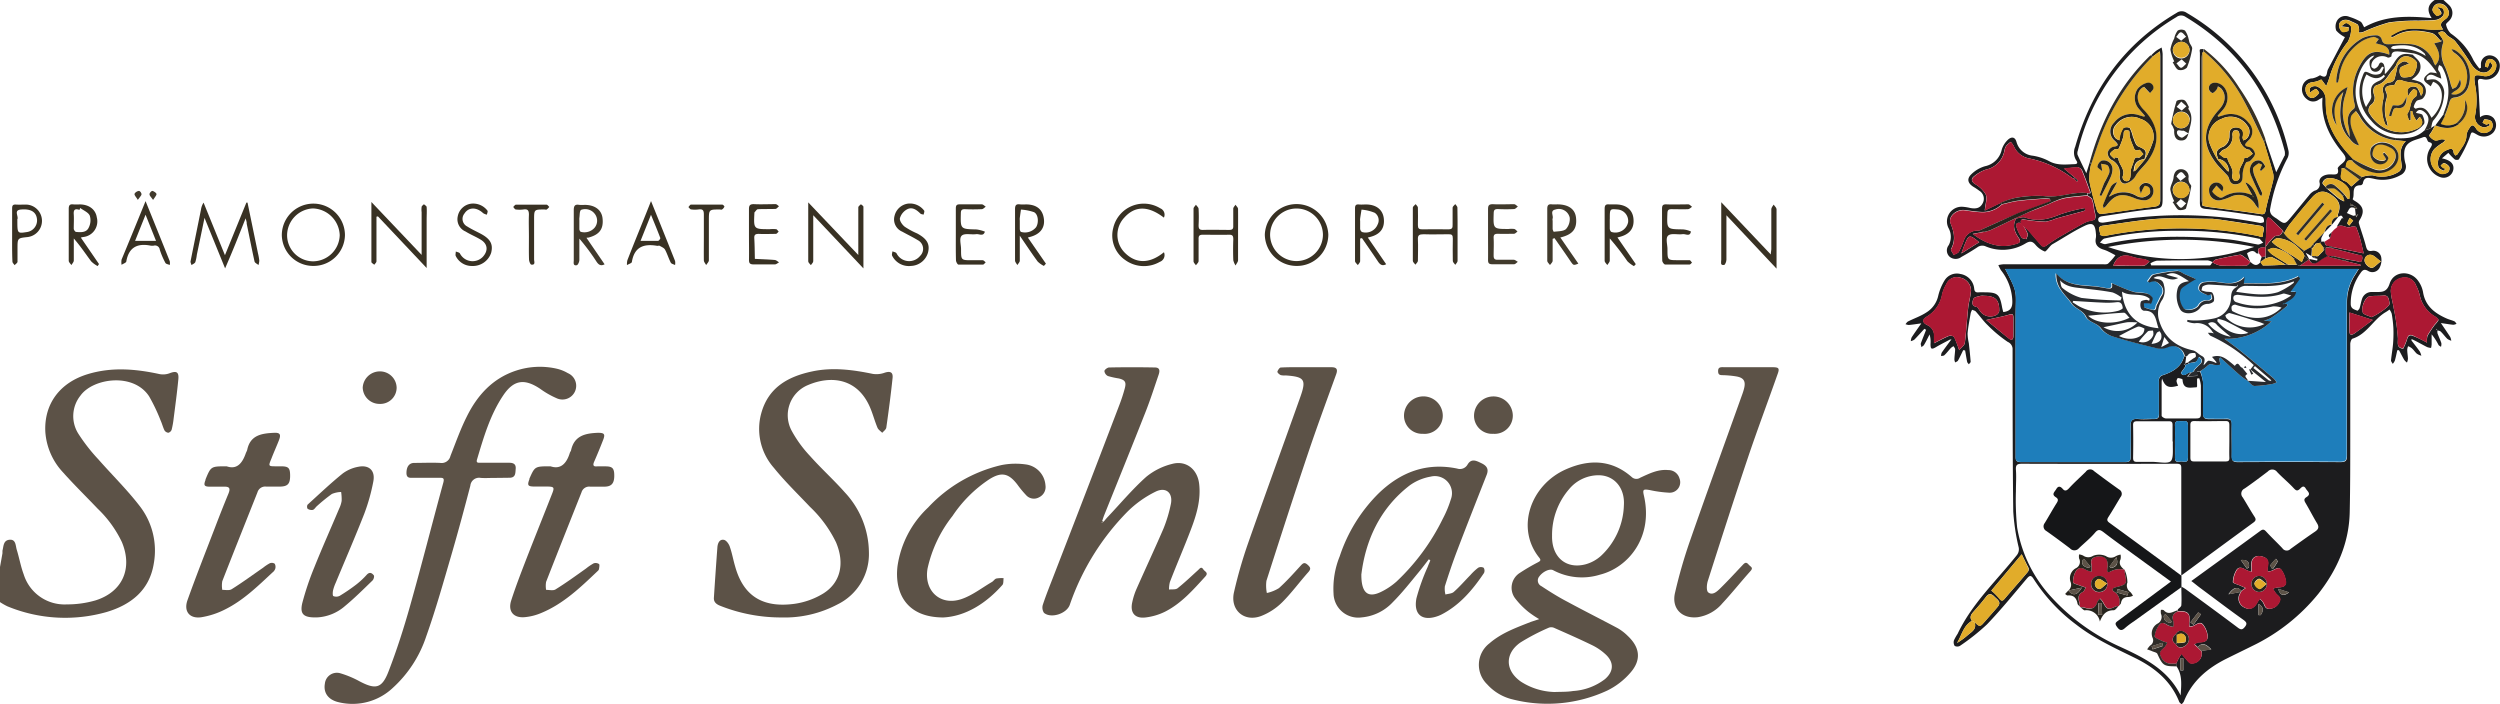 <svg xmlns="http://www.w3.org/2000/svg" viewBox="0 0 478.33 134.78">
    <title>Schlaegl</title>
    <path d="M467.52,0c.33.31.68.6,1,.92a2.08,2.08,0,0,1,.13,3c-.23.27-.7.61-.64.79a3.24,3.24,0,0,0,.91,1.7,12.84,12.84,0,0,1,4.35,5.14,13.2,13.2,0,0,0,1.12,1.56l.29-.14c0-.22,0-.43,0-.65a1.66,1.66,0,0,1,1.72-1.73,2,2,0,0,1,1.89,1.81,2.65,2.65,0,0,1-3.26,2.76c-.75-.17-1,0-.89.78.18,2.16.25,4.33.37,6.57-.2,0-.12,0-.08,0a1.92,1.92,0,0,1,2.7.11,2.15,2.15,0,0,1-.1,2.75,2.49,2.49,0,0,1-3.07.4c-1.21-.68-1.05-.63-1.5.71a25.35,25.35,0,0,1-2,4c-.07.13-.63.17-.81,0a10.55,10.55,0,0,1-1.2-1.24l-1.23,1.06c1.57.31,2.29,1,2.2,2a1.88,1.88,0,0,1-2.53,1.59,3.72,3.72,0,0,1-1.93-5.5c.32-.54.65-1-.2-1.2-.53-.15-.25-1.3-1.23-.9-1.41.56-3.17.68-3.49,2.59a6.08,6.08,0,0,0,.2,2.42,1.79,1.79,0,0,1-.93,2.2,7,7,0,0,1-5.21.68c-.93-.17-1.75-.43-2,.86,0,.16-.26.39-.4.4-2,0-1.06,1.78-1.57,2.66,0,0,.21.23.35.3,1.75,1,2,2.07,1,3.69a.86.86,0,0,0-.16.6c.45,1.51,1,3,1.39,4.53.18.61.38.89,1.12.78a1.52,1.52,0,0,1,1.78,1.26,3.15,3.15,0,0,1-.38,2.08,1.55,1.55,0,0,1-2.13.5c-.77-.45-1.1-.13-1.5.47a9.87,9.87,0,0,0-1.83,5.83c0,.95.68,1.06,1.28,1.31.06,0,.36-.3.42-.5.18-.56.26-1.16.45-1.72a1.92,1.92,0,0,1,1.91-1.36h.72c1.21,0,2.13.06,2.67-1.62.79-2.48,4.11-2.6,5.54-.39a5.27,5.27,0,0,1,.84,2c.42,2.71,2.27,4.09,4.55,5.09.47.21,1,.32,1.45.53.18.08.28.31.42.47a1.71,1.71,0,0,1-.61.19c-.67-.06-1.33-.18-2.39-.33.72,1.06,1.26,1.85,1.78,2.65a2.68,2.68,0,0,1,.21.73,2.53,2.53,0,0,1-.75-.35c-.46-.44-.84-1-1.29-1.41-.14-.14-.39-.15-.6-.22a1.68,1.68,0,0,0,0,.56c.23.63.53,1.24.74,1.88a1.8,1.8,0,0,1-.07.71c-.17-.13-.4-.22-.49-.39a10.38,10.38,0,0,0-1.3-2c0,.64,0,1.29,0,1.93a4.7,4.7,0,0,1-.11.67,3,3,0,0,1-.75-.16c-.92-.46-1.83-1-2.74-1.43l-.25-.11v.29c.53.69,1.08,1.38,1.58,2.09a3.34,3.34,0,0,1,.3.81,3.08,3.08,0,0,1-.85-.38c-.36-.31-.61-.74-1-1.07a2.77,2.77,0,0,0-.68-.37,2.23,2.23,0,0,0-.17.64c0,.6.12,1.19.14,1.78a2.5,2.5,0,0,1-.19.71,2.76,2.76,0,0,1-.53-.52c-.35-.6-.65-1.23-1-1.85l-.32,0c-.15.67-.28,1.34-.47,2a2.5,2.5,0,0,1-.4.62c-.12-.23-.35-.46-.33-.68.1-1.07.3-2.12.39-3.19a25.53,25.53,0,0,0,.06-3,23.08,23.08,0,0,0-.32-2.72,3,3,0,0,0-.41-.8c-.25.17-.49.35-.75.5-2.36,1.38-3.56,4.2-6.34,5.07-.23.07-.42.67-.43,1,0,6,0,11.92,0,17.88,0,4.72,0,9.43-.1,14.15-.09,6-2.39,11.16-6,15.77a36.74,36.74,0,0,1-12.66,10c-1.64.82-3.29,1.61-4.93,2.43-3.64,1.82-6.61,4.3-8.15,8.2a2.15,2.15,0,0,1-.44.52c-.15-.16-.38-.29-.45-.48-1.59-4-4.69-6.53-8.45-8.38s-7.78-3.68-11.21-6.35a33.45,33.45,0,0,1-8.15-8.7c-.54-.88-.81-.77-1.4-.07-2.48,2.93-4.9,5.91-7.55,8.68a41.09,41.09,0,0,1-5.2,4.13,1.05,1.05,0,0,1-1,0,1.31,1.31,0,0,1-.13-1.08,9.9,9.9,0,0,1,.7-1.24c2.74-5.79,7.41-10.12,11.29-15a1.8,1.8,0,0,0,.35-1.69,40.23,40.23,0,0,1-1-6.71c-.13-10.31-.12-20.63-.13-30.94a1.5,1.5,0,0,0-.92-1.5,25,25,0,0,1-3.84-3.2c-.83-.79-1.5-1.76-2.28-2.62-.16-.18-.46-.22-.7-.33a2.91,2.91,0,0,0-.27.63c-.22,1.29-.48,2.58-.6,3.89a9.47,9.47,0,0,0,.24,1.88c.13,1.18.26,2.36.35,3.54,0,.15-.23.33-.35.49-.11-.15-.28-.3-.32-.47-.15-.72-.26-1.45-.39-2.18l-.36-.06c-.34.68-.65,1.38-1,2-.09.16-.35.24-.53.36a1.62,1.62,0,0,1-.16-.51c0-.68.13-1.35.14-2,0-.2-.19-.4-.3-.6a2.29,2.29,0,0,0-.48.31c-.44.46-.83,1-1.29,1.42-.13.13-.41.1-.62.15a1.69,1.69,0,0,1,.12-.64c.56-.81,1.15-1.59,1.73-2.38l.16-.14-.3,0c-.91.49-1.84.95-2.73,1.48s-1,.24-1-.63a4.87,4.87,0,0,0-.18-1.82c-.35.68-.68,1.37-1.06,2-.1.18-.33.29-.51.43,0-.24-.17-.52-.1-.72.31-.88.69-1.74,1-2.6l-.32-.19c-.64.69-1.26,1.4-1.92,2.07a2,2,0,0,1-.68.29,2.19,2.19,0,0,1,.16-.72c.54-.83,1.11-1.62,1.85-2.68-1,.14-1.69.25-2.39.31a2,2,0,0,1-.64-.16c.16-.18.3-.42.5-.52,1.17-.59,2.41-1,3.51-1.73a5,5,0,0,0,2.27-3.24A10.17,10.17,0,0,1,372,53.75a2.76,2.76,0,0,1,3.08-1.33,3.15,3.15,0,0,1,2.64,2.72c.05.73.34.85.94.79a10.58,10.58,0,0,1,1.08,0c2.43,0,2.88.39,3.31,2.78.06.35.16.69.24,1,1.32-.17,1.78-.77,1.73-2.16a10,10,0,0,0-2.16-5.83,6.18,6.18,0,0,1-.51-1,6.84,6.84,0,0,1,1-.16h18.84c.39,0,.91.08,1.16-.13a12.18,12.18,0,0,0,1.4-1.59c-.45-.24-.89-.49-1.35-.71a6,6,0,0,0-.89-.36c-1.13-.34-1.78-1-1.5-2.27a3,3,0,0,0,0-.84c-.14-1.8-.64-2.2-2.26-1.4-2.08,1-4,2.3-6.05,3.47a1.36,1.36,0,0,0-.28.22c-.41.41-1,1.25-1.19,1.17a4.48,4.48,0,0,1-1.8-1.31c-.62-.71-1.09-.7-1.87-.24a8.4,8.4,0,0,1-7.59.59,1.58,1.58,0,0,0-1.63.15c-1,.66-2,1.26-3.06,1.85A1.8,1.8,0,0,1,373,49.1a1.63,1.63,0,0,1-.15-2.19,3.41,3.41,0,0,0,0-3.21,2.81,2.81,0,0,1,2.62-4.14,8.38,8.38,0,0,1,1.52.24c1,.17,1.84.1,2.36-.91a1.79,1.79,0,0,0-.66-2.4,10.55,10.55,0,0,0-1.09-.73c-1.11-.69-1.34-1.55-.41-2.43a6.19,6.19,0,0,1,2.62-1.53A4.12,4.12,0,0,0,383,28.62a4.38,4.38,0,0,1,1.24-1.94c.57-.49,1.29-.59,1.59.51a3.57,3.57,0,0,0,3.1,2.6,9.91,9.91,0,0,1,3.05,1c1.59.91,3.22.68,4.88.62.62,0,.72-.27.4-.71a2.8,2.8,0,0,1-.21-2.61c3.14-11.06,9.42-19.74,19.4-25.62a1.66,1.66,0,0,1,1.95,0,41.19,41.19,0,0,1,19.46,26.37,2.16,2.16,0,0,1-.2,1.43,32.57,32.57,0,0,0-3.34,9.91,1.43,1.43,0,0,0,.39,1,4.5,4.5,0,0,0,.87.63c1.58,1.18,1.58,1.18,2.9-.41,1.1-1.32,2.18-2.66,3.29-4a3,3,0,0,1,1.09-.92,1.24,1.24,0,0,0,.93-1.61c-.13-.9.89-1.56,2.17-1.5.85,0,1.66.2,1.32-1.15,0-.19.38-.55.64-.76,1.06-.86,1.11-1.25.28-2.27-2.47-3-4.17-6.32-3.83-10.53-.32.18-.5.27-.68.38a1.81,1.81,0,0,1-2.32-.08,2.31,2.31,0,0,1-.81-2.58A2,2,0,0,1,442.43,15a4,4,0,0,0,1-.35c.18-.07.43-.29.53-.23,1.43.8,1.15-.55,1.45-1.14l3.25-6.18A5.22,5.22,0,0,1,447,5.85a2.28,2.28,0,0,1,.17-1.92,1.85,1.85,0,0,1,2.33-.71,11.05,11.05,0,0,1,2.13.91c.31.18.45.66.72,1.09C456.25,3,460.59,3,465.26,3.47c-1-1.52-.71-2.62.58-3.47ZM451,41.3c.06-.09.12-.18.17-.27s-.05,0-.08-.07l-.12.31-.24-.12L450.6,40l.36-.13.12.11-.11-.12-.49-.47-.76-.43-.1.3.87.12-.14.37c-.92-.31-.94.59-1.34,1,.42.18.84.39,1.27.54.12,0,.29-.07.44-.11l.1.41ZM418.09,69.63h-.31l.29.16c0,.14.08.31,0,.4-.26.44-.88,1.11-.78,1.25.62.8,1.16-.13,1.76-.23l.12,0-.66.79-.08.13.13-.08,1.94-.12c-.32-.84-.32-.84.43-.87a10.06,10.06,0,0,1,.63,2.25c.09,2,.06,3.92,0,5.88,0,.73.22,1,1,1,1.12,0,2.24,0,3.36,0,.82,0,1.13.2,1.1,1.06-.06,2,0,4,0,6,0,1,.31,1.18,1.22,1.17q9.78-.05,19.56,0c1,0,1.26-.26,1.26-1.26,0-9.76,0-19.51,0-29.27a9.61,9.61,0,0,1,1.57-5.31c.21-.32.4-.66.68-1.11H383.66c2.54,4.87,2,4.05,2,9.19,0,8.84,0,17.67,0,26.51,0,.73-.05,1.26,1,1.25,6.68,0,13.36,0,20,0,.72,0,1-.19,1-.94,0-2,.06-3.92,0-5.88-.07-1.21.35-1.53,1.48-1.42s2,0,3,0c.75,0,1-.26.95-1,0-2.08,0-4.16,0-6.24a1,1,0,0,1,.81-1.17c1.77-.63,3.45-1.51,4-3.58h.4Zm30.18-32.12.26-.31.64.84h.29a5.64,5.64,0,0,0,0-1.61c-.37-1.41-3.05-2.77-4.4-2.25a1.34,1.34,0,0,0-.71.82c0,.19.36.5.57.75l.27.32c.77.65,1.52,1.32,2.3,1.94a5.91,5.91,0,0,0,1,.53Zm-16.14,11c-.17,0-.39,0-.49-.13-.59-.65-1.17-.25-1.68.05-.08,0,.23.76.38,1.16a5.15,5.15,0,0,0,.25.52c-.36-.29-.71-.61-1.09-.88s-.65-.54-.93-.5c-1.53.24-3,.56-4.56.9-.26.06-.47.34-.7.52a2.85,2.85,0,0,0-.9-.33c-3.25,0-6.5,0-9.75.06a3.63,3.63,0,0,0-1.21.51l.15.39c3.74,0,7.47,0,11.21,0,.17,0,.33-.39.5-.6a4.78,4.78,0,0,0,1.49.63c1.66.08,3.32.06,5,0,.28,0,.54-.45.81-.68.64.64,1.27.85,1.9,0,.18.23.35.67.53.67,1.41,0,2.82-.08,4.22-.14l.55,0,1.69,0,.53.21h11.61l0-.23-3.07-.74.52-.23c.63.1,1.26.18,1.88.32s.87.32,1-.45-.46-.69-.84-.79c-1.84-.48-3.69-.93-5.53-1.38l.8-.09,5.85,1.2c-.27-1.08-.48-2-.74-3a16.51,16.51,0,0,0-.71-2c0-.11-.38-.15-.58-.14-.38,0-.79.24-1.11.14-1.17-.36-1.16-.4-2-.14l1-1.66.52.4c-.48,0-.29-1.41-1.24-.53,0-.19-.12-.41-.06-.57.66-1.65.29-2.67-1.39-3.77-1.3-.85-2.42-.72-3.58.59-1.47,1.67-2.87,3.4-4.27,5.13a15.62,15.62,0,0,0-1.06,1.7l-.24-.52c-.76-.73-1.5-1.48-2.27-2.19-.54-.5-.79-.31-.82.4-.06,1.66-.16,3.31-.24,5h0C432.75,47.42,431.66,47.17,432.14,48.53Zm19.28-14.18.5-.46a6,6,0,0,1,2.09-.32,6.06,6.06,0,0,0,5-.7,1.38,1.38,0,0,0,.55-1c-.15-1.65-.73-3.33.77-4.84l-1.94-.17v-.4c2,.09,3.94,0,5.49-1.49l.74-.22.5-.24h0l.8-.5c-.21.38-.41.77-.63,1.14s-.57.76-.5.85a2.48,2.48,0,0,0,1.13.88c.37.1.83-.18,1.26-.23a2.63,2.63,0,0,1,.72.11,2.91,2.91,0,0,1-.42.5,9.75,9.75,0,0,0-1.7,1.26A3,3,0,0,0,467,33.25a1.89,1.89,0,0,0,1.39-.3,1.1,1.1,0,0,0,.24-1.05,1.8,1.8,0,0,0-1-.71c-.14-.05-.43.3-.65.46a3.55,3.55,0,0,0,.49.48,1.35,1.35,0,0,0,.47.11c-.16.14-.4.43-.46.4-.34-.18-.82-.38-.91-.69a2.67,2.67,0,0,1,1.69-3.28c.57-.25,1.09-.42,1.19.5,0,.21.22.39.34.59.15-.1.35-.16.43-.3.68-1.15,1.7-2.13,1.7-3.62a2.69,2.69,0,0,1,.48-1.21c.38-.66.74-1,1.33-.07a1.78,1.78,0,0,0,2.52.59,1.35,1.35,0,0,0,.47-1.89c-.2-.32-.85-.39-1.32-.46-.1,0-.27.43-.41.66a3.17,3.17,0,0,0,.74.38c.14,0,.33-.15.49-.24l.17.38c-.37.14-.75.42-1.1.38a2,2,0,0,1-1.74-2.23,15.19,15.19,0,0,0,0-5.93c-.29-2-.21-2,1.83-1.62a2.09,2.09,0,0,0,2.24-2.29c-.16-.79-1.16-1.32-1.73-.82-.29.26-.34.81-.45,1.23a5.77,5.77,0,0,0,.55.21l.42-1.17c.18.32.54.7.46.87a2.27,2.27,0,0,1-.94,1.11c-1.1.5-2.34-.25-3.14-1.52a46.71,46.71,0,0,0-3-4.28c-.45-.57-1.33-.82-1.76-1.4-.54-.74-1-.55-1.53-.25l.81,1.11-.22.51c-.61-.55-1.14-1.41-1.83-1.58-2.43-.59-4.9-.79-7.19.65a1.81,1.81,0,0,1-.49.14l-.14-.28c.53-.28,1-.6,1.59-.84,1.88-.82,3.84-.49,5.79-.35.87.06,1.75,0,2.63,0-.91-1.13-.12-1.52.45-2a1.38,1.38,0,0,0,.45-1.9,1.79,1.79,0,0,0-2.09-1,1.49,1.49,0,0,0-.85,1.09c0,.4.43.87.79,1.17.13.11.67-.1.87-.32s-.13-.55-.26-.82-.25-.18-.39-.27l.13-.26c.32.13.82.18.92.41a1.41,1.41,0,0,1,0,1.21,2.34,2.34,0,0,1-1.35.85c-1.1.15-2.22.1-3.34.15a37.5,37.5,0,0,0-5.7.34,34.11,34.11,0,0,0-5,1.86,2.94,2.94,0,0,1-.76.07,2.49,2.49,0,0,0,.05-.65c-.06-.32-.1-.73-.3-.9a8.89,8.89,0,0,0-1.2-.58c-1-.58-2.19-.3-2.34.67a1.71,1.71,0,0,0,.57,1.29c.2.18.78,0,1.15-.12.12,0,.1-.46.15-.71l-1.47-.18c.43-.27.78-.68,1.05-.63s.91.53.88.78A5.54,5.54,0,0,1,449.21,8a20.14,20.14,0,0,0-3.53,6.87c-.16.55-.39,1.07-.59,1.6l-.89-1.2s-.07,0-.1-.06a4,4,0,0,1-1.65.51c-.86.13-1.4.55-1.34,1.5s.81,1.7,1.51,1.5a2.53,2.53,0,0,0,1.1-.94c.05-.07-.47-.8-.62-.77a3.87,3.87,0,0,0-1.14.76c0-.33-.08-.84.1-1a1.41,1.41,0,0,1,1.16-.26A2.74,2.74,0,0,1,445,19.12a20.94,20.94,0,0,0,.13,2.5c.62,3.58,2.71,6.32,5.15,8.85l-.27.26c-1-.23-1,.52-1.15,1.16l-.28.28-.56.06c.27.8-.84,2,.71,2.45.45.14.79.64,1.18,1ZM377.76,119c1.07,1,1.06,1,2.14-.24.78-.91,1.59-1.78,2.35-2.7s-.15-1.38-.61-1.86-1-.85-1.6-.07c-.75,1-1.55,1.92-2.38,2.84-.5.56-.9,1.08-.37,1.82-1.66.94-1.94,2.78-2.85,4.23a13.78,13.78,0,0,0,2.12-1.55C377.31,120.85,378.3,120.31,377.76,119Zm1.91-74.67-2.22.41c2.63,2,5.25,2.85,8.3,1.92.76-.23,1-.48.46-1.21-.76-1.12-1.24-2.32-.44-3.66.58-.07,1.24-.35,1.73-.18,2.35.83,4.48.33,6.68-.6a31,31,0,0,1,4.72-1.21l.11.45c-.24.08-.47.16-.71.23-1.64.44-3.28.88-4.92,1.33a8.25,8.25,0,0,1-2,.6,32.74,32.74,0,0,1-3.85-.38c-.53-.07-1-.18-.84.66-.78-.22-1.06.15-.83.84a8.27,8.27,0,0,0,.94,1.92c.14.21.6.21.92.31.1-.35.35-.75.26-1a8.69,8.69,0,0,0-.82-1.56c.37.36.77.69,1.11,1.07.76.85,1.48,1.75,2.25,2.59.35.39.64.4,1.17,0a32.93,32.93,0,0,1,3.49-2.19c.57-.34,1.16-.66,1.75-1,.75-.42,1.5-.86,2.28-1.22.55-.25,1.5-.24,1.65-.6.23-.53-.08-1.3-.19-2a7.43,7.43,0,0,0-.37-1.74c-.13-.32-.58-.5-.89-.74V37l.5,0s.08,0,.08-.06a.85.85,0,0,0,0-.17c-.52-1.38-1-2.76-1.58-4.12a1.16,1.16,0,0,0-.82-.63,24.55,24.55,0,0,0-2.64.26L397,34l-.18.17a1.89,1.89,0,0,1-.44-.18,20.59,20.59,0,0,0-8.1-3.67,4,4,0,0,1-3-2.39,4.57,4.57,0,0,0-.57-.79,5.67,5.67,0,0,0-.87.77,2.31,2.31,0,0,0-.34.89A4.49,4.49,0,0,1,380,32.44a6.91,6.91,0,0,0-2.26,1.25c-.63.47-.63,1,.13,1.51a5.55,5.55,0,0,1,2.06,2c.31.79-.08,1.85-.19,3.07l3-1.45.27.25a5.3,5.3,0,0,1-4,1.47c-1-.06-2-.21-3.07-.35-1.6-.23-3.27,1.23-2.74,2.52.69,1.66,1,3.23.1,4.92-.12.22.32.75.51,1.13.35-.21.85-.34,1-.64a20.21,20.21,0,0,0,.95-2.19,2.75,2.75,0,0,1,2.92-1.82Zm36.72,82.57c.17-.35.34-.71.53-1.06s.32-.51.49-.77c.21.26.41.53.64.76s.74,1,1.17,1.08a1.9,1.9,0,0,0,2-2.39l1.88-.27c-1.13-1.19-1.86-1.28-2.59-.44l-.64-.58a2.45,2.45,0,0,1,.81-.35c.91,0,1.83-.12,1.72-1.28a4.15,4.15,0,0,0-.86-2.09c-.56-.7-1.22-.11-1.82.19a3.14,3.14,0,0,1-.77.17,3.15,3.15,0,0,1-.06-.69c.24-1.85-.22-2.33-2.21-2.26v-.3c.24-.27.66-.53.68-.82.08-1.18,0-2.37,0-3.56a8.6,8.6,0,0,1,.81.47c3.35,2.45,6.71,4.9,10,7.38.61.46.91.42,1.39-.2s.19-.91-.32-1.29c-2.81-2-5.59-4.12-8.38-6.19-.52-.39-1-.8-1.59-1.24,4.46-3.24,8.83-6.39,13.18-9.58.5-.37.74-.32,1.15.13,1,1.09,2.08,2.1,3.09,3.17a1,1,0,0,0,1.56.14c1.55-1.12,3.11-2.24,4.7-3.32.65-.44.81-.87.38-1.58-.76-1.26-1.43-2.58-2.18-3.85-.29-.48-.41-.82.16-1.17,1-.62.15-1.11-.14-1.63-.41-.72-.81-.25-1.12.05-.52.51-.78.31-1.21-.15-1-1.08-2.14-2-3.17-3.09a1.14,1.14,0,0,0-1.76-.08c-1.46,1.11-2.93,2.22-4.44,3.26a1.07,1.07,0,0,0-.36,1.7c.76,1.22,1.46,2.48,2.24,3.68.34.51.28.78-.2,1.13q-6.91,5.05-13.8,10.14c0-6.8,0-13.59,0-20.39,0-.69,0-1-.93-1q-14.75.05-29.51,0c-.89,0-1.27.15-1.2,1.15.1,1.35,0,2.72,0,4.08a52.46,52.46,0,0,0,.23,6.93,26,26,0,0,0,6.84,13.67,39.73,39.73,0,0,0,13,9.25c4.59,2.11,9.06,4.37,11.45,9.25.11-2,.39-3.93-.85-5.65Zm12.27-13.64s0,.09,0,.12a1.89,1.89,0,0,0,.74,2.85c1,.54,1.88.18,2.5-1a5.38,5.38,0,0,1,.47-.66c.19.22.41.43.58.68.34.48.32,1.28,1.23,1.23a2.16,2.16,0,0,0,1.94-1.34c.44-.84-.28-1.11-.66-1.58-.24-.29-.42-.61-.63-.92a4.33,4.33,0,0,1,1.14-.27c.81,0,1.46-.28,1.38-1.08a4.83,4.83,0,0,0-.83-2.21c-.52-.75-1.2-.19-1.81.09a4.15,4.15,0,0,1-.87.2,4.79,4.79,0,0,1,0-.79c.18-.81.3-1.56-.71-2-1.55-.61-2.58.18-2.39,1.81a7.11,7.11,0,0,1,0,1,4.88,4.88,0,0,1-1-.34c-.66-.4-1.39-.74-1.87.05a4.75,4.75,0,0,0-.66,2.27c0,.23,1,.48,1.5.72l.9.41-.79.55c-.7-.87-1.45-.75-2.45.65ZM424.56,42l-1.26-.15c-3.46,0-6.93-.21-10.37,0s-7,.87-10.56,1.32c-1.41.18-.35,1.19-.61,1.76.3.08.63.28.9.22a74.57,74.57,0,0,1,29.4,0c.3.06,1,.56.91-.32,0-.57.71-1.47-.6-1.66C429.76,42.77,427.16,42.35,424.56,42Zm-3.18-31.87a7.62,7.62,0,0,0-.17,1.15q0,13.36,0,26.72a7.8,7.8,0,0,0,.17,1.15l.06.24,1,.21c3.32.44,6.64.83,9.95,1.35.82.13,1,0,1.11-.78.37-1.83.93-3.61,1.37-5.43a3.16,3.16,0,0,0,.06-1.49c-.55-2-1.17-4.06-1.76-6.08l.23-.5,2.11,6.28,1.52-3c0-.07.11-.13.12-.2a2.75,2.75,0,0,0,0-.8c-2.89-11.12-9.1-19.78-19-25.73a1.47,1.47,0,0,0-1.74.06A40.85,40.85,0,0,0,397.56,28.8a1.37,1.37,0,0,0-.06.81c.51,1.15,1.07,2.27,1.68,3.53l.68-2.17.24.52a11.52,11.52,0,0,0-.33,3.14,53.16,53.16,0,0,0,1.5,5.78.93.93,0,0,0,.7.54c3.4-.44,6.79-1,10.18-1.4.86-.11,1.18-.35,1.18-1.29,0-9.15,0-18.3,0-27.45,0-.29,0-.58-.08-1l-1.35,1-.27-.26a10.77,10.77,0,0,1,.87-.8c.34-.25.72-.44,1.08-.66a7.45,7.45,0,0,1,.2,1.22q0,13.55,0,27.1c0,2.52,0,2.4-2.52,2.67-3,.32-6,.86-9,1.29-.63.09-1,.4-.71,1,.08.18.61.26.91.22,2.29-.32,4.56-.82,6.86-1a78,78,0,0,1,23.1,1.07c.23,0,.72-.09.73-.18a1.19,1.19,0,0,0-.18-.92,2.05,2.05,0,0,0-1-.27c-3.32-.46-6.63-1-10-1.32-.91-.1-1.06-.42-1.06-1.24,0-9.51,0-19,0-28.54,0-.24-.09-.57,0-.7s.46-.08.7-.11v.5Zm10,37.13a71.31,71.31,0,0,0-28.05,0A43.3,43.3,0,0,0,431.38,47.21ZM374.85,67c.42-.5,1-.89,1.09-1.35.29-2.23.4-4.48.64-6.71.12-1.13.48-2.24.55-3.38A2.57,2.57,0,0,0,375,53.11a2.16,2.16,0,0,0-2.58,1.25,6.68,6.68,0,0,0-.82,2,6.23,6.23,0,0,1-3,4.27c-.83.56-.78,1.06.09,1.54a2.17,2.17,0,0,1,1.38,2.16c0,.41,0,.83,0,1.34,1.05-.53,1.92-1,2.84-1.39a1,1,0,0,1,1,.21A23.6,23.6,0,0,1,374.85,67Zm89.52-1.43a3.64,3.64,0,0,1,.09-1.29,19.55,19.55,0,0,1,1.38-2.09,5.72,5.72,0,0,0,.74-.95c0-.11-.39-.49-.66-.65a6.18,6.18,0,0,1-2.92-4,8.59,8.59,0,0,0-.75-2,2.28,2.28,0,0,0-2.72-1.41,2.55,2.55,0,0,0-2.08,2.68c.07,1.05.38,2.09.55,3.14a42.67,42.67,0,0,1,.8,5.75c0,1-.27,1.76,1,2a12.8,12.8,0,0,0,.76-1.82c.19-.74.55-.93,1.2-.62C462.57,64.62,463.37,65,464.37,65.55ZM426.55,84.36c0-1,0-2,0-3,0-.64-.18-.82-.81-.8-2,0-3.91.07-5.87,0-.67,0-.79.26-.78.85q0,3.05,0,6.11c0,.54.12.78.72.77q3,0,6,0c.57,0,.77-.15.74-.74C426.51,86.52,426.55,85.44,426.55,84.36Zm-10.81.12h-.06c0-1,0-2.07,0-3.11,0-.54-.09-.77-.71-.77-2,0-4,0-6,0-.58,0-.86.09-.84.77q.06,3.11,0,6.22c0,.66.23.8.82.78,1,0,1.91,0,2.87,0,1.23,0,3,.44,3.55-.18S415.67,85.74,415.74,84.48Zm-2.07-12.06a5.73,5.73,0,0,0-.08.66c0,2.15,0,4.31,0,6.46,0,.19.51.51.79.52,2,0,3.91,0,5.86,0,.71,0,.87-.25.86-.9,0-1.79,0-3.59,0-5.38a5.91,5.91,0,0,0-.31-1.4,1.21,1.21,0,0,0-.42.06c0,.49,0,1,0,1.48,0,.05-.06.1-.1.19-1.14,0-2.58.53-2.68-1.48,0-.13-.57-.27-.89-.3-.07,0-.28.41-.26.62a3.11,3.11,0,0,0,.31.84C414.92,74.34,414.23,74,413.67,72.42Zm3.53-28.26a65.29,65.29,0,0,0-14.52,1.47c-.34.07-.61.51-.91.78.37.1.78.37,1.11.29,7.74-1.72,15.54-1.63,23.37-.91,1.94.18,3.85.67,5.78,1,.29,0,.63-.22,1-.34-.23-.25-.45-.52-.69-.75-.07-.07-.23,0-.35-.07A68.73,68.73,0,0,0,417.2,44.16Zm-30.38,61.89L381,113a13.19,13.19,0,0,1,1.59,1.52c.38.51.58.49,1,0,1.47-1.73,3-3.43,4.44-5.16a.82.82,0,0,0,.1-.71C387.7,107.86,387.28,107,386.82,106.05Zm29.32-21.62c0,1,0,2.08,0,3.11s.57.83,1.1.76,1.39.45,1.39-.7c0-2.07,0-4.15,0-6.22,0-1.12-.79-.74-1.34-.79s-1.22-.12-1.15.85S416.14,83.43,416.14,84.43Zm37.57-23.75c.75-.2,3.29-1.89,3.47-2.46a.75.75,0,0,0,0-.35c-.14-.69-.18-1.44-1.24-1.32-.86.1-1.74,0-2.58.16s-1.64,2-1.29,3.06C452.2,60.21,453.13,60.38,453.71,60.68ZM379.65,56.6a2.63,2.63,0,0,0-.71,0c-.47.14-1.18.22-1.33.54-.24.53-.54,1.36.57,1.59.24,0,.41.46.61.7a2.4,2.4,0,0,0,3.14.85,1.09,1.09,0,0,0,.59-.79C382.56,57.39,381.77,56.61,379.65,56.6Zm.38,4.62c1.55,1.27,2.93,2.44,4.36,3.55.53.41.85.21.84-.51,0-1.15,0-2.3,0-3.45,0-.62-.09-.83-.8-.62C383.11,60.59,381.75,60.83,380,61.23Zm73.93,0-4.46-1.43c0,1.18,0,2.33,0,3.49,0,.87.43.88.93.55C451.58,63,452.68,62.16,454,61.21ZM404.35,50.85h.79c1.67,0,3.34.05,5,0,.4,0,.76-.53,1.14-.82a5.34,5.34,0,0,0-1-.43,14.9,14.9,0,0,1-2.09-.38c-1.72-.67-3-.35-3.79,1.4C404.42,50.61,404.41,50.65,404.35,50.85Zm51.2-.82c-.83-.59-1.3-1.17-1.83-1.25a1.06,1.06,0,0,0-1.28,1.29,1.88,1.88,0,0,0,1.28,1.2C454.19,51.3,454.71,50.63,455.55,50Zm-76.86-3.69c-1.93-1.53-2-1.51-2.87.65-.15.38-.28.77-.55,1.5Zm40.41,72.73.58.47,1.43-2-.52-.38Zm15.47-10.38.36.11a14.9,14.9,0,0,0,.88-1.36c0-.09-.22-.35-.34-.53a11.75,11.75,0,0,0-1,1.14C434.34,108.16,434.52,108.46,434.57,108.68Zm-2.45,9h.42c.48-.73.73-1.45-.42-2.15Zm-14.95,10.58h.57v-2.3h-.57Zm12.73-19.46.39-.24c.16-1-.28-1.52-1.55-1.42Zm6,3.86c.35,1.25,1,1.51,2.06.67ZM450.24,42.2l-.66-.49a5.34,5.34,0,0,0-.47,1c0,.11.23.31.37.47ZM466.32,63s-.05-.08-.07-.07a.69.69,0,0,0-.15.07s.05.08.07.07A.58.58,0,0,0,466.32,63Z" style="fill:#1c1c1e"/>
    <path d="M0,108.48c.16-.88.32-1.75.47-2.63,0-.16,0-.33,0-.48.23-.86.14-2,1.37-2.1s1.13,1.16,1.37,1.93c.48,1.56.76,3.19,1.33,4.71a8.18,8.18,0,0,0,8.25,5.73,19.29,19.29,0,0,0,5.53-.78c5.17-1.65,7.09-6.14,5-11.14a21.69,21.69,0,0,0-4.61-6.37c-2.23-2.34-4.55-4.61-6.68-7a12.57,12.57,0,0,1-3.36-7.77c-.24-5.33,2.81-9.39,8.14-11,4.58-1.39,9.15-1,13.73,0a3.57,3.57,0,0,0,1.92-.17c1.31-.5,1.8-.25,1.66,1.2-.24,2.5-.58,5-.9,7.49a15.35,15.35,0,0,1-.38,2.12.93.93,0,0,1-.62.58,1,1,0,0,1-.74-.44c-.3-.6-.46-1.27-.74-1.89a34.4,34.4,0,0,0-2.2-4.62c-3-4.62-10.73-3.49-13.12-.19A6.29,6.29,0,0,0,15,83a34.3,34.3,0,0,0,3.82,4.89c2.64,3,5.56,5.86,8,9.05a13.9,13.9,0,0,1,2.6,10.9c-.83,5.11-4.36,7.86-9,9.25a28.9,28.9,0,0,1-19-1.08A11.85,11.85,0,0,1,0,115.2Q0,111.84,0,108.48Z" style="fill:#5c5247"/>
    <path d="M294.5,118.46a18.82,18.82,0,0,1-2.07-1.39,15.08,15.08,0,0,1-2.5-2.54,3.36,3.36,0,0,1,.9-4.94,38,38,0,0,1,3.42-2c.38-.21.68-.35.27-.87-4.6-5.7-1.65-14,5.16-16.95,4.4-1.93,8.71-1.85,12.53,1.51a1.3,1.3,0,0,0,1.62.12c1.7-.77,3.38-1.65,5.36-1.46a2.2,2.2,0,0,1,2.15,1.6,2,2,0,0,1-1.94,2.73,22.93,22.93,0,0,1-3.77-.51c-1.24-.21-1.37-.11-1.09,1.1,1.81,7.94-3,13.73-8.41,15.09a11.67,11.67,0,0,1-8.94-.84c-.67-.38-2,.25-2.68,1.19a1.2,1.2,0,0,0,.41,1.85c1.63,1.07,3.28,2.11,5,3,3.19,1.73,6.43,3.35,9.63,5.06a9.3,9.3,0,0,1,1.89,1.46c2.36,2.22,2.64,4.62.49,7.06a13.84,13.84,0,0,1-4.4,3.39,27.12,27.12,0,0,1-18.11,1.7,9.47,9.47,0,0,1-4.88-2.89,5.18,5.18,0,0,1,.43-7.83c2.3-2,5.12-3,7.92-4.11Zm11.38-27.53a7.32,7.32,0,0,0-5.66,2.66,13.42,13.42,0,0,0-3.26,8.92c-.09,4.11,2.71,6.46,6.45,5.45a7.29,7.29,0,0,0,2.89-1.59,13.75,13.75,0,0,0,4.4-9.66C310.93,93.33,308.84,90.95,305.89,90.93Zm-8.57,41.48c1.23-.06,2.47,0,3.69-.2a11.13,11.13,0,0,0,6.08-2.27c1.7-1.46,1.76-3.22.13-4.73a10.71,10.71,0,0,0-2.55-1.75c-2.4-1.17-4.84-2.24-7.28-3.32a1.36,1.36,0,0,0-1-.06,40.8,40.8,0,0,0-5.49,2.86c-3,2.12-2.93,5.35.11,7.48A12.47,12.47,0,0,0,297.32,132.4Z" style="fill:#5c5247"/>
    <path d="M211.14,99.84c.29-.34.57-.69.87-1,2.41-2.55,4.68-5.26,7.28-7.59a12.54,12.54,0,0,1,4.94-2.48c2.7-.75,4.89,1,5.21,3.84.35,3.08-.53,5.94-1.6,8.75-1.27,3.35-2.71,6.64-4,10a5.6,5.6,0,0,0-.17,1.44c.55-.07,1.26.05,1.63-.24,1.37-1.09,2.64-2.31,3.94-3.49.31-.28.59-.76,1-.12.25.4,1.05.61.39,1.34-2.32,2.54-4.59,5.16-7.71,6.74a11.39,11.39,0,0,1-3.74,1.11c-2.05.25-3-.92-2.54-2.93a13.11,13.11,0,0,1,.75-2.39c1.72-3.9,3.53-7.76,5.22-11.68A26.39,26.39,0,0,0,224,96.55c.51-2.21-.9-3.49-2.94-2.46a20.43,20.43,0,0,0-5.31,3.78,47.28,47.28,0,0,0-11.07,17.86c-.59,1.67-3.56,2.67-4.93,1.53a1.82,1.82,0,0,1-.21-1.59c.64-1.93,1.41-3.81,2.14-5.71Q208,93.67,214.21,77.38a31.07,31.07,0,0,0,1-3.08c.32-1.19.05-1.6-1.14-1.89a16.13,16.13,0,0,1-2.09-.46,1.23,1.23,0,0,1-.67-.94c0-.26.57-.69.89-.7,2.92-.06,5.84-.06,8.75,0,1.08,0,.95.77.71,1.46-.8,2.34-1.55,4.69-2.46,7-2.6,6.6-5.27,13.17-7.91,19.75-.16.39-.28.79-.41,1.18Zm-.26.2L211,100a.73.73,0,0,0-.16-.07s-.05,0-.08.07Z" style="fill:#5c5247"/>
    <path d="M149.53,118.14a31.55,31.55,0,0,1-11.8-2.26c-.69-.29-1.19-.7-1.14-1.5q.31-4.83.67-9.67c.06-.77.4-1.58,1.25-1.42.47.09,1,.84,1.15,1.39.42,1.2.63,2.47,1,3.7,1.69,6.1,5.78,7.9,11.35,7.15a14.46,14.46,0,0,0,5.45-1.94c3.38-2.07,4.2-5.8,2.5-9.82a23.47,23.47,0,0,0-5-6.81c-2.33-2.47-4.79-4.84-6.91-7.47a11.25,11.25,0,0,1-2.42-10.33c1.34-5,5.1-7.1,9.74-8.09,3.91-.84,7.78-.33,11.64.47a4.63,4.63,0,0,0,2.26-.23c1.05-.34,1.62-.11,1.51,1-.33,3.17-.75,6.34-1.2,9.5-.05.37-.51.69-.78,1-.31-.32-.76-.59-.92-1-.49-1.17-.82-2.41-1.3-3.59-2.36-5.86-7.51-6.46-12-4.54a6.24,6.24,0,0,0-3.1,8.75,23.06,23.06,0,0,0,3.5,4.81c2.15,2.42,4.57,4.6,6.69,7a17,17,0,0,1,4.58,11.4,10.72,10.72,0,0,1-6,10A21.62,21.62,0,0,1,149.53,118.14Z" style="fill:#5c5247"/>
    <path d="M94.51,91.44c-.84,0-1.68.06-2.52,0a1.68,1.68,0,0,0-2,1.5c-1.15,4.4-2.33,8.79-3.6,13.15-1.53,5.24-3,10.49-4.83,15.64a23.06,23.06,0,0,1-6.38,9.86,11.22,11.22,0,0,1-10.33,2.78c-2.07-.46-3-1.83-2.69-3.57a2.31,2.31,0,0,1,2.89-2,18.68,18.68,0,0,1,3.73,1.55c3.08,1.62,4.29,1.4,5.55-1.86,1.58-4.08,2.92-8.27,4.11-12.48,2.22-7.86,4.23-15.79,6.38-23.67.24-.89-.06-.93-.74-.92-1.64,0-3.28,0-4.92,0-.68,0-1.4.14-1.39-.95s.45-1.88,1.47-1.9c1.68,0,3.36-.08,5,0a1.72,1.72,0,0,0,1.94-1.32c1-2.52,1.9-5.09,3.11-7.5,2-4.07,4.94-7.36,9.46-8.84a14.53,14.53,0,0,1,7.8-.36,7.54,7.54,0,0,1,2.09.84,2.63,2.63,0,1,1-2.19,4.78,16.42,16.42,0,0,1-3.1-1.78c-3-2-5.06-1.74-7.08,1.28-2.5,3.73-3.73,8-5,12.24-.2.66.18.63.61.63,1.84,0,3.68,0,5.52,0,.83,0,1.34.25,1.27,1.15s0,1.76-1.31,1.72C96.43,91.42,95.47,91.44,94.51,91.44Z" style="fill:#5c5247"/>
    <path d="M273.39,107c-.63.8-1.24,1.63-1.89,2.41-1.65,2-3.21,4-5,5.79a9.23,9.23,0,0,1-6,2.93,4.72,4.72,0,0,1-5.35-4.55,16.41,16.41,0,0,1,1.18-7.14,30.37,30.37,0,0,1,7.4-12c4.22-4.1,9.16-6,15.07-4.79a1.67,1.67,0,0,0,2-.78c.74-1.23,1.71-.69,2.61-.26s1.51,1,1.06,2.19c-1.91,4.86-3.83,9.72-5.69,14.6-.85,2.23-1.61,4.5-2.33,6.77a4.44,4.44,0,0,0,.11,1.58c.54-.15,1.22-.16,1.59-.49,1.13-1,2.13-2.16,3.19-3.24a10.67,10.67,0,0,1,1.48-1.39,1.11,1.11,0,0,1,1.05,0,1.05,1.05,0,0,1,.07,1c-2.18,3.24-4.67,6.19-8.24,8l-.44.19c-3.05,1.16-4.86-.15-4.25-3.35a39.52,39.52,0,0,1,2.15-6c.15-.42.34-.83.51-1.24Zm-12.92,3c0,3.53,1.32,4.43,3.74,3.26a12.91,12.91,0,0,0,3-2,41.62,41.62,0,0,0,8.84-12,21.26,21.26,0,0,0,1.55-3.74,3.27,3.27,0,0,0-3.85-4.33,9.73,9.73,0,0,0-4,1.66C263.87,97.37,261.23,103.62,260.46,110Z" style="fill:#5c5247"/>
    <path d="M334.49,70.26h4.56c1.35,0,1.5.18,1,1.49-1.85,5.26-3.82,10.48-5.6,15.77-2.64,7.85-5.17,15.74-7.69,23.63-.22.68-.3,1.89.08,2.19.8.64,1.66-.14,2.27-.74,1.48-1.45,2.9-3,4.31-4.49.39-.42.67-.64,1.12-.12s1,.59.36,1.3c-1.8,2-3.5,4.16-5.35,6.14a7.68,7.68,0,0,1-4.71,2.66c-3.05.35-5.05-1.67-4.36-4.65a95.16,95.16,0,0,1,2.8-9.76c3.3-9.48,6.74-18.91,10.12-28.37.09-.26.18-.53.25-.8.45-1.58,0-2.28-1.57-2.51a19.15,19.15,0,0,0-2.5-.22c-.59,0-.85-.12-.85-.79s.37-.74.9-.74C331.3,70.27,332.89,70.26,334.49,70.26Z" style="fill:#5c5247"/>
    <path d="M250.05,70.26c1.56,0,3.12,0,4.68,0,1,0,1.27.38.93,1.33-1.77,4.91-3.59,9.81-5.26,14.76-2.77,8.23-5.44,16.5-8.09,24.77a7.13,7.13,0,0,0,.08,2.34,7.35,7.35,0,0,0,2.31-.93c1.48-1.33,2.82-2.83,4.16-4.3.45-.49.73-.71,1.33-.17s.65.82.12,1.42c-1.7,1.91-3.22,4-5,5.77a11.8,11.8,0,0,1-4.06,2.63c-3.24,1.19-5.92-1.19-5.15-4.56a87.24,87.24,0,0,1,2.67-9.3c3.28-9.36,6.69-18.68,10-28,1.22-3.42.84-3.93-2.78-4.19a3,3,0,0,1-.95-.06c-.27-.12-.66-.47-.63-.66s.39-.78.63-.79C246.69,70.23,248.37,70.26,250.05,70.26Z" style="fill:#5c5247"/>
    <path d="M105.34,89.22c1.92.66,3.06-.53,3.68-2.55.06-.19.21-.35.25-.54.62-2.81,2.78-3.23,5.15-3.32,1.18,0,1.41.24,1,1.31q-.82,2.12-1.73,4.2c-.3.68-.18,1,.59.91.52,0,1,0,1.56,0,1.36,0,1.7.38,1.69,1.83s-.56,2-1.75,2.05c-1,0-1.92,0-2.88,0a1.53,1.53,0,0,0-1.64,1.09c-2.26,5.7-4.54,11.4-6.77,17.12a4.42,4.42,0,0,0,0,1.54c.61,0,1.35.19,1.79-.08,2-1.24,3.9-2.62,5.84-4a10.33,10.33,0,0,1,1.48-1,1.19,1.19,0,0,1,1,.13c.16.12.06.63,0,1a.79.79,0,0,1-.28.38c-3.27,3.11-6.53,6.25-10.78,8a10.51,10.51,0,0,1-3.22.8c-2.11.16-3.17-1.17-2.51-3.2.84-2.61,1.83-5.18,2.82-7.74,1.64-4.23,3.34-8.44,5-12.67.49-1.24.39-1.37-.94-1.39h-2.4c-1.3,0-1.44-.22-1-1.39l0-.11C102.34,89.22,102.34,89.22,105.34,89.22Z" style="fill:#5c5247"/>
    <path d="M43.37,89.22c1.94.68,3-.56,3.68-2.56a5.63,5.63,0,0,0,.24-.54c.57-2.89,2.8-3.2,5.15-3.31,1.11-.05,1.36.29.95,1.37s-1,2.36-1.45,3.54c-.62,1.5-.62,1.5.94,1.5h.84c1.5,0,1.79.3,1.79,1.83s-.48,2-1.84,2.05c-.92,0-1.84,0-2.76,0a1.54,1.54,0,0,0-1.65,1.1c-2.25,5.67-4.52,11.34-6.73,17a4.79,4.79,0,0,0,0,1.66c.61,0,1.35.16,1.8-.13,2.06-1.29,4-2.72,6-4.1a8.25,8.25,0,0,1,1.29-.86,1,1,0,0,1,.94.09,1.23,1.23,0,0,1,.09,1,1.52,1.52,0,0,1-.5.66c-2.84,2.64-5.62,5.38-9.14,7.11a15.39,15.39,0,0,1-4.5,1.47c-2.23.32-3.4-1.12-2.64-3.26,1.66-4.65,3.48-9.25,5.25-13.86.84-2.2,1.7-4.39,2.6-6.56.4-1,.17-1.34-.87-1.3-.88,0-1.76,0-2.64,0-1.14,0-1.29-.25-.89-1.28l0-.11C40.36,89.22,40.36,89.22,43.37,89.22Z" style="fill:#5c5247"/>
    <path d="M180.5,118.14c-7.47,0-9.33-5.17-8.78-9.79a19.14,19.14,0,0,1,5.86-11.25,27.75,27.75,0,0,1,14-8.11,13.87,13.87,0,0,1,4.61-.14,4.33,4.33,0,0,1,3.84,4,2.17,2.17,0,0,1-1.19,2.28,2,2,0,0,1-2.52-.4,19.47,19.47,0,0,1-1.65-2c-1.69-2.21-3.06-2.5-5.43-1a25.15,25.15,0,0,0-7,7,24.81,24.81,0,0,0-4.76,10c-.78,4.27,2.42,7.29,6.52,5.88,2.06-.71,3.87-2.14,5.79-3.26.31-.18.52-.57.84-.66a5.91,5.91,0,0,1,1.39-.07c-.06.43,0,1-.2,1.27C188.63,115.5,184.73,117.91,180.5,118.14Z" style="fill:#5c5247"/>
    <path d="M60.83,118.12c-2.74.12-3.49-.57-3-2.71a54.22,54.22,0,0,1,2.32-6.89c1.51-3.77,3.17-7.48,4.75-11.22a5.41,5.41,0,0,0,.47-1.47,9.8,9.8,0,0,0-.1-1.7,5.07,5.07,0,0,0-1.77.38,32.64,32.64,0,0,0-2.87,2.33c-.27.23-.47.63-.78.72a1.39,1.39,0,0,1-1-.22.81.81,0,0,1,0-.78c2.2-2,4.38-4.07,6.7-5.95a7.16,7.16,0,0,1,3-1.3c2.1-.42,3.3.76,2.87,2.86a36.93,36.93,0,0,1-1.71,6.09c-1.74,4.45-3.65,8.84-5.48,13.25a8.23,8.23,0,0,0-.51,1.46c-.07.36-.1,1,.06,1.08A1.47,1.47,0,0,0,65,114a34,34,0,0,0,3.15-2.15,15.21,15.21,0,0,0,2-1.86c.56-.62,1-.37,1.37.09.13.17,0,.75-.26,1-1.72,1.66-3.42,3.36-5.26,4.88A8.8,8.8,0,0,1,60.83,118.12Z" style="fill:#5c5247"/>
    <path d="M47,41.77c-.71,1.76-1.31,3.29-1.93,4.82s-1.24,3-2,4.76l-3.94-9.67c-.53,2.58-1,4.83-1.47,7.07a7.38,7.38,0,0,1-.29,1.4c-.11.25-.48.39-.73.57-.06-.24-.22-.51-.18-.73.66-3.31,1.34-6.62,2-9.92a3.32,3.32,0,0,1,.49-1.3l4.09,10.06,4.1-10.06.22,0q1,4.85,2,9.69a11.08,11.08,0,0,1,.25,1.41,3.24,3.24,0,0,1-.16.84c-.26-.23-.69-.41-.75-.68-.53-2.4-1-4.82-1.5-7.23C47.23,42.54,47.13,42.28,47,41.77Z" style="fill:#383123"/>
    <path d="M285.71,83a3.45,3.45,0,0,1-3.68-3.4,3.71,3.71,0,0,1,7.42-.08A3.48,3.48,0,0,1,285.71,83Z" style="fill:#5c5247"/>
    <path d="M272.26,83a3.47,3.47,0,0,1-3.63-3.48,3.71,3.71,0,0,1,7.42.06A3.48,3.48,0,0,1,272.26,83Z" style="fill:#5c5247"/>
    <path d="M330.32,41.19c0,3.08,0,5.79,0,8.5,0,.34-.23.95-.43,1-.83.14-.56-.56-.56-1,0-3.54,0-7.09,0-11l9.48,10c0-.45.1-.74.1-1,0-2.56,0-5.12,0-7.68,0-.29.28-.58.44-.86.19.29.55.58.56.87,0,3.67,0,7.34,0,11.38Z" style="fill:#383123"/>
    <path d="M165.2,51.35,155.6,41.18v6.16c0,.88,0,1.76,0,2.64,0,.26-.3.5-.46.75-.17-.24-.5-.48-.5-.72,0-3.63,0-7.27,0-11.29l9.58,10.07c0-1.9,0-3.51,0-5.13,0-1.32,0-2.64,0-4,0-.2.32-.39.5-.58.17.16.48.31.48.47C165.2,43.42,165.2,47.24,165.2,51.35Z" style="fill:#383123"/>
    <path d="M80.67,48.77c0-2.94,0-5.55,0-8.17a4,4,0,0,1,0-1c0-.2.29-.35.44-.53.18.18.51.35.52.54.06.79,0,1.6,0,2.4,0,3,0,6,0,9.27l-9.32-9.88-.28.06q0,1.39,0,2.77c0,1.92,0,3.84,0,5.76,0,.23-.27.45-.42.67-.19-.18-.55-.36-.55-.54,0-3.7,0-7.4,0-11.47Z" style="fill:#383123"/>
    <path d="M248,50.88a6.08,6.08,0,0,1-6-6,6.08,6.08,0,0,1,12.15,0A6,6,0,0,1,248,50.88Zm0-.93a5.07,5.07,0,0,0,5.12-5,5.05,5.05,0,1,0-10.11,0A5.07,5.07,0,0,0,248,49.95Z" style="fill:#383123"/>
    <path d="M60,50.88A6,6,0,0,1,53.92,45a6,6,0,1,1,12.08,0A6,6,0,0,1,60,50.88ZM54.93,45a5,5,0,0,0,5,5A5.15,5.15,0,0,0,65,45a5.31,5.31,0,0,0-5.13-5.12A5.18,5.18,0,0,0,54.93,45Z" style="fill:#383123"/>
    <path d="M297.07,45.7c0,1.4,0,2.79,0,4.19,0,.28-.33.56-.51.83-.18-.28-.52-.55-.52-.83,0-3.31,0-6.63,0-9.94,0-.7.24-.93.9-.85a8.55,8.55,0,0,0,1,0c2.15,0,3.42.9,3.6,2.53.24,2.13-.59,3.23-3,3.81l3.45,5c-.92.36-.93.36-1.47-.41-1-1.49-2.07-3-3.1-4.47Zm0-3.47c0,.52,0,1,0,1.55,0,.2.18.57.23.57.8-.12,1.79-.06,2.32-.52a2.87,2.87,0,0,0,.72-2.18,2.13,2.13,0,0,0-2.79-1.55c-1.06.25-.25,1.2-.5,1.77A1,1,0,0,0,297.07,42.23Z" style="fill:#413a2c"/>
    <path d="M112.21,45.5l3.47,5.07c-.73.38-1.15.09-1.55-.51a41,41,0,0,0-3.28-4.4c0,1.36,0,2.72,0,4.08,0,.34-.25.91-.47,1-.79.16-.6-.51-.6-.95,0-3.2,0-6.39,0-9.59,0-.86.26-1.15,1.08-1a7.33,7.33,0,0,0,1,0c2,0,3.27,1,3.43,2.59.21,2-.57,3.11-2.7,3.67A2.28,2.28,0,0,0,112.21,45.5Zm-1.36-3.33c0,.56,0,1.12,0,1.67,0,.19.17.51.29.52a2.59,2.59,0,0,0,2.6-.76,2.12,2.12,0,0,0,.09-2.64,2.29,2.29,0,0,0-2.64-.81c-.32.21-.25,1-.34,1.55A2.7,2.7,0,0,0,110.85,42.17Z" style="fill:#413a2c"/>
    <path d="M72.65,77.28a3.21,3.21,0,0,1-3.25-3.14,3.28,3.28,0,0,1,3.22-3.08,3.19,3.19,0,0,1,3.27,3.11A3.12,3.12,0,0,1,72.65,77.28Z" style="fill:#5c5247"/>
    <path d="M18.68,50.91A5.22,5.22,0,0,1,17.44,50c-1.07-1.43-2.05-2.92-3.32-4.37,0,1.4,0,2.81,0,4.21,0,.3-.3.59-.46.88-.18-.27-.5-.54-.51-.82,0-3.32,0-6.63,0-9.95,0-.7.23-.92.88-.84a11.8,11.8,0,0,0,1.2,0c1.84,0,3.07,1,3.29,2.48A3,3,0,0,1,16,45.34c-.14,0-.28.06-.54.11l3.48,5.07ZM15.34,39.79l-.13.37c-.9-.31-1.16,0-1.1.84s0,1.84,0,2.75c0,.22.26.6.43.62.92.1,2,.14,2.43-.81a3.06,3.06,0,0,0,.21-2.29C16.91,40.63,16,40.28,15.34,39.79Z" style="fill:#383123"/>
    <path d="M260.24,45.64c0,1.44,0,2.87,0,4.31,0,.26-.28.52-.44.78-.19-.26-.54-.52-.54-.79,0-3.36,0-6.72,0-10.08,0-.58.18-.79.75-.74s.88,0,1.32,0c2,0,3.22,1,3.43,2.62q.35,2.86-2.66,3.61l-.39.1,3.51,5.1c-.71.4-1.15.1-1.55-.49-1-1.51-2.05-3-3.08-4.5Zm0-3.41c0,.52,0,1,0,1.55a.83.83,0,0,0,.35.61,2.46,2.46,0,0,0,3-1.45,1.73,1.73,0,0,0-.55-2.22,8.21,8.21,0,0,0-2.54-.61c-.09.59-.19,1.18-.27,1.77A2.31,2.31,0,0,0,260.23,42.22Z" style="fill:#383123"/>
    <path d="M312.63,50.92a5.42,5.42,0,0,1-1.26-.94A47.94,47.94,0,0,0,308,45.62c0,1.41,0,2.83,0,4.24,0,.29-.31.57-.47.86-.18-.27-.5-.55-.51-.82,0-3.31,0-6.62,0-9.94,0-.7.22-.92.88-.85.39,0,.8,0,1.2,0,2,0,3.22,1,3.42,2.61q.36,2.9-2.76,3.64l-.29.08,3.51,5.1ZM308,42.19c0,.52,0,1,0,1.55,0,.23.15.57.32.64a2.49,2.49,0,0,0,3.19-1.85,2.2,2.2,0,0,0-2-2.45c-1.5-.13-1.5-.13-1.5,1.76C308,42,308,42.07,308,42.19Z" style="fill:#383123"/>
    <path d="M199.73,50.88a4.6,4.6,0,0,1-1.19-.84c-1.11-1.51-2.14-3.07-3.42-4.94,0,1.82,0,3.3,0,4.78,0,.28-.31.56-.47.84-.15-.29-.44-.58-.44-.88,0-3.28,0-6.56,0-9.84,0-.79.26-1,1-.89a9.57,9.57,0,0,0,1.08,0c2.09,0,3.25,1,3.45,2.86.18,1.69-.77,2.87-2.69,3.37l-.39.11,3.46,5Zm-4.61-8.64c0,.52,0,1,0,1.55,0,.2.08.5.23.58a2.74,2.74,0,0,0,2.88-.89c.56-.86.44-2.48-.4-2.89a9.54,9.54,0,0,0-2.49-.49c-.08.56-.16,1.11-.23,1.67A3.78,3.78,0,0,0,195.12,42.24Z" style="fill:#383123"/>
    <path d="M278.88,44.93c0,1.68,0,3.36,0,5,0,.25-.29.5-.44.74-.16-.24-.46-.48-.47-.73,0-1.44-.05-2.88,0-4.32,0-.63-.17-.82-.8-.8-1.6,0-3.2.06-4.8,0-.81,0-1.13.17-1.08,1,.07,1.36,0,2.72,0,4.08,0,.25-.31.49-.48.74-.17-.24-.49-.49-.49-.73q0-5.1,0-10.19c0-.22.35-.44.54-.66.15.22.42.43.43.65,0,1.12.05,2.24,0,3.36,0,.63.19.82.82.81,1.68,0,3.36-.05,5,0,.75,0,.84-.29.82-.91,0-1.08,0-2.16,0-3.24,0-.23.33-.45.51-.68.14.22.4.43.41.65C278.89,41.49,278.88,43.21,278.88,44.93Z" style="fill:#383123"/>
    <path d="M236.88,45c0,1.6,0,3.2,0,4.8,0,.32-.31.63-.47,1a3.1,3.1,0,0,1-.44-1c-.05-1.32-.05-2.64,0-4,0-.64-.12-.91-.84-.89-1.68.05-3.36,0-5,0-.65,0-.82.22-.8.83,0,1.4,0,2.8,0,4.2,0,.28-.33.55-.51.82-.16-.25-.46-.51-.46-.77q0-5,0-10.07c0-.25.3-.5.46-.75.18.27.5.52.51.8a30.42,30.42,0,0,1,0,3.12c0,.65.13.92.85.9,1.68-.05,3.36,0,5,0,.66,0,.81-.22.78-.82,0-1.08,0-2.16,0-3.24,0-.26.28-.51.43-.76.17.27.48.53.49.81C236.9,41.61,236.88,43.29,236.88,45Z" style="fill:#383123"/>
    <path d="M124.56,38.47c1.62,4,3.12,7.73,4.6,11.46a2.06,2.06,0,0,1,0,.78c-.28-.15-.7-.22-.82-.46-.42-.81-.67-1.7-1.11-2.5-.18-.32-.64-.5-1-.71-.12-.07-.32,0-.47,0-2.55-.45-4.38.17-4.86,3.06,0,.25-.61.41-.94.62a3.21,3.21,0,0,1,.08-.93C121.47,46.1,123,42.44,124.56,38.47Zm0,2.61-2,5c1.22,0,2.29,0,3.35,0,.16,0,.47-.42.43-.54C125.81,44.13,125.24,42.77,124.55,41.08Z" style="fill:#383123"/>
    <path d="M27.85,38.48c1.62,4,3.14,7.76,4.63,11.5a1.94,1.94,0,0,1,0,.72c-.29-.13-.73-.18-.84-.41a14.82,14.82,0,0,1-1.07-2.52A.91.91,0,0,0,29.42,47a2,2,0,0,1-.6,0c-2.53-.5-4.17.31-4.65,3,0,.27-.6.45-.91.67a3.12,3.12,0,0,1,0-1C24.76,46.06,26.25,42.43,27.85,38.48Zm2,7.6-2-5-2,5h4.05Z" style="fill:#383123"/>
    <path d="M284.71,44.86c0-1.6,0-3.19,0-4.79,0-.69.11-1,.91-1,1.35.07,2.71,0,4.07,0,.25,0,.49.29.73.45-.24.17-.47.46-.72.48a30.92,30.92,0,0,1-3.11,0c-.64,0-.78.2-.8.81-.09,3-.11,3,2.87,3a4.58,4.58,0,0,1,1.07,0c.23.06.42.32.62.49-.22.15-.44.42-.67.43-1,0-2,.05-3,0-.63,0-.94.09-.9.83.06,1.11,0,2.24,0,3.35,0,.65.24.81.84.79,1,0,2,0,3,0,.27,0,.53.26.79.4-.24.16-.48.46-.72.46-1.4,0-2.79,0-4.19,0-.66,0-.8-.27-.79-.86C284.73,48.21,284.71,46.53,284.71,44.86Z" style="fill:#413a2c"/>
    <path d="M143.3,44.85c0-1.6,0-3.19,0-4.79,0-.7.13-1,.91-1,1.39.07,2.79,0,4.19,0,.22,0,.44.26.65.4-.23.18-.44.5-.68.51-1.12.05-2.24,0-3.35.06-.24,0-.46.41-.68.63,0,0,0,.08,0,.12-.15,3.07-.15,3.07,2.95,3.07a6.28,6.28,0,0,1,1.19,0c.19,0,.34.31.51.47-.18.15-.36.43-.55.43-1.08,0-2.16.06-3.23,0-.65,0-.93.13-.89.85.08,1.31.08,2.62.11,3.93,1.26.07,2.52.1,3.77.21.3,0,.57.29.86.45-.26.14-.52.39-.79.4-1.36,0-2.72,0-4.07,0-.8,0-.91-.3-.89-1C143.33,48.12,143.3,46.48,143.3,44.85Z" style="fill:#383123"/>
    <path d="M318,44.91c0-1.64,0-3.27,0-4.91,0-.64.11-.93.84-.9,1.39.06,2.79,0,4.19,0,.24,0,.48.3.72.47-.25.16-.5.43-.76.45-1,.05-2.08,0-3.11,0-.57,0-.82.09-.85.76-.12,3.1-.14,3.07,2.94,3.11a4.58,4.58,0,0,1,1.56.4c-.18,1.07-1,.43-1.59.51-.93.14-2.18-.23-2.75.26s-.14,1.73-.15,2.64c0,2.08,0,2.08,2.07,2.08.72,0,1.44,0,2.15,0,.17,0,.32.31.48.47-.16.13-.31.36-.47.36-1.56,0-3.11,0-4.67,0-.21,0-.55-.48-.56-.74C318,48.27,318,46.59,318,44.91Z" style="fill:#383123"/>
    <path d="M222.7,48.26a1.37,1.37,0,0,1-.79,1.84,6.09,6.09,0,0,1-6.64-.36A5.68,5.68,0,0,1,213,43.61a6,6,0,0,1,9-3.75,1.31,1.31,0,0,1,.69,1.78q-4.49-3.45-7.58,0a4.82,4.82,0,0,0,0,6.61C217.26,50.5,219.94,50.52,222.7,48.26Z" style="fill:#383123"/>
    <path d="M2.32,44.9c0-1.68,0-3.35,0-5,0-.55.12-.8.73-.76s1.28,0,1.92,0a3.12,3.12,0,0,1,.29,6.22c-1.91.2-1.91.2-1.91,2.2,0,.84,0,1.68,0,2.51,0,.24-.36.44-.55.67-.15-.22-.41-.45-.42-.67C2.3,48.33,2.32,46.61,2.32,44.9Zm1-2.75c0,2.53,0,2.53,1.82,2.25a2.26,2.26,0,0,0,1.95-2.32C7,40.61,6,39.91,4,40.09c-1.48.13-.34,1.33-.7,1.93C3.31,42.05,3.32,42.1,3.32,42.14Z" style="fill:#383123"/>
    <path d="M174.31,50.88a3.56,3.56,0,0,1-3.6-1.93c-.12-.21,0-.57.05-.86.27.12.68.18.78.39a2.7,2.7,0,0,0,4.51.48,1.87,1.87,0,0,0-.43-3c-1-.61-2-1.08-3-1.64a2.54,2.54,0,0,1-1.47-3,3.08,3.08,0,0,1,2.56-2.36,3.4,3.4,0,0,1,3.12,1.35c.09.19-.07.5-.11.76-.21-.07-.48-.07-.62-.21-.75-.74-1.61-1.36-2.63-.76a2.82,2.82,0,0,0-1.29,1.66c-.09.48.44,1.24.91,1.61a14.47,14.47,0,0,0,2.4,1.3c1.84,1,2.45,2,2.09,3.56A3.51,3.51,0,0,1,174.31,50.88Z" style="fill:#383123"/>
    <path d="M90.28,50.89A3.4,3.4,0,0,1,87.21,49c-.12-.21,0-.58,0-.88.27.12.68.17.79.38a2.72,2.72,0,0,0,4.35.67c1.09-1.16,1-2.47-.35-3.3-.94-.58-2-1-2.93-1.58a2.54,2.54,0,0,1-1.5-2.84,3,3,0,0,1,2.57-2.48,3.43,3.43,0,0,1,3.13,1.34c.1.18-.07.51-.11.76a2.15,2.15,0,0,1-.71-.28c-1.28-1.2-2.79-1.19-3.59.07a1.62,1.62,0,0,0,.53,2.47c.8.51,1.67.91,2.51,1.35,1.9,1,2.49,2,2.08,3.67A3.69,3.69,0,0,1,90.28,50.89Z" style="fill:#383123"/>
    <path d="M182.88,44.83c0-1.64,0-3.28,0-4.91,0-.61.14-.84.79-.82,1.4,0,2.8,0,4.19,0,.25,0,.5.29.75.45-.25.16-.5.46-.75.47-1.08.05-2.16.06-3.23,0-.65,0-.78.21-.79.81-.07,3-.09,3,3,3.07a6.73,6.73,0,0,1,1.6.42c-.29,1-1.1.4-1.66.48-.93.14-2.17-.22-2.74.26s-.16,1.72-.16,2.63c0,2.1,0,2.1,2.13,2.1.68,0,1.36,0,2,0,.21,0,.39.26.59.4-.18.15-.36.44-.54.44-1.56,0-3.12,0-4.67,0-.18,0-.47-.53-.48-.81C182.86,48.19,182.88,46.51,182.88,44.83Z" style="fill:#383123"/>
    <path d="M101.2,45.28c0-1.4-.06-2.8,0-4.2,0-.88-.27-1.12-1.07-1a5.47,5.47,0,0,1-1.43,0c-.19,0-.34-.31-.51-.48.17-.15.34-.43.52-.44q2.94,0,5.87,0c.17,0,.34.28.52.43a2.9,2.9,0,0,1-.49.49c-.11.07-.31,0-.47,0-1.95,0-1.95,0-1.95,2,0,2.52,0,5,0,7.55,0,.4.31,1.1-.52,1-.19,0-.44-.62-.45-1C101.17,48.24,101.2,46.76,101.2,45.28Z" style="fill:#383123"/>
    <path d="M134.67,45.39c0-1.44,0-2.88,0-4.32,0-.74-.13-1.12-1-1a5.29,5.29,0,0,1-1.43,0c-.19,0-.35-.29-.53-.45.16-.16.32-.46.48-.47,2,0,4,0,6,0,.15,0,.44.31.41.39a1.2,1.2,0,0,1-.45.54c-.11.08-.31,0-.47,0-2.05,0-2.05,0-2.05,2.17,0,2.52,0,5,0,7.55,0,.31-.34.61-.52.92-.15-.3-.43-.59-.44-.9C134.65,48.34,134.67,46.86,134.67,45.39Z" style="fill:#383123"/>
    <path d="M29.29,38.25c-.35-.51-.68-.78-.69-1.07s.4-.68.56-.66.75.35.78.6S29.62,37.71,29.29,38.25Z" style="fill:#413a2c"/>
    <path d="M26.37,38.24c-.32-.54-.68-.87-.63-1.13s.49-.54.79-.58.57.45.55.66S26.72,37.75,26.37,38.24Z" style="fill:#413a2c"/>
    <path d="M417.88,68.16c-.53,2.07-2.21,3-4,3.58a1,1,0,0,0-.81,1.17c0,2.08,0,4.16,0,6.24,0,.71-.2,1-.95,1-1-.05-2,.06-3,0s-1.55.21-1.48,1.42c.11,2,0,3.92,0,5.88,0,.75-.25.94-1,.94-6.68,0-13.36,0-20,0-1.06,0-1-.52-1-1.25,0-8.84,0-17.68,0-26.51,0-5.14.52-4.32-2-9.19h67.61c-.28.46-.47.79-.68,1.11A9.61,9.61,0,0,0,449,57.81c0,9.76,0,19.51,0,29.27,0,1-.26,1.27-1.26,1.26q-9.78-.07-19.56,0c-.91,0-1.26-.18-1.22-1.17.08-2,0-4,0-6,0-.87-.28-1.11-1.1-1.06-1.12.06-2.24,0-3.36,0-.74,0-1-.24-1-1,0-2,.07-3.92,0-5.88A10.05,10.05,0,0,0,421,71c.36-.25.74-.48,1.06-.77s.73-.77,1.42-.46a3.4,3.4,0,0,0,1.36,0l-.25-1.13.22-.25c1.31,1.18,2.61,2.38,3.94,3.55a13.07,13.07,0,0,0,1.3.9l0,0c.43.34.87,1,1.31,1a22.61,22.61,0,0,0,3.49-.4,3.39,3.39,0,0,0,.74-.29,3.84,3.84,0,0,0-.54-.72c-1.92-1.62-3.84-3.24-5.79-4.83-1.11-.91-2.28-1.75-3.65-2.79a12.43,12.43,0,0,0,9-3.34l-1.46-.12a6.75,6.75,0,0,0,1.34-.5c1-.69,2-1.4,2.94-2.19.46-.38.16-.58-.33-.53L437,58c.8-.63,1.93-.93,2.17-2.2h-1.08l1.84-2.56-.27-.41c-3.35,1.75-6.91,1.3-10.5,1.35l.18-1.23c-1.48,1.59-3.26,1.25-5.06,1a9.47,9.47,0,0,0-2.62,0,1.12,1.12,0,0,0-1,1.46c.21.49,1,.76,1.55,1,.17.08.48-.12.73-.18.06.3.24.65.14.89a.93.93,0,0,1-.76.34,1.73,1.73,0,0,0-1.76.91c-.57.91-2.53,1.18-2.93.49a3.82,3.82,0,0,1-.5-3.53c.19-.44.78-.73,1.23-1s1.11-.67,1.66-1l-2.12-.92c-.47-.21-1-.66-1.4-.62a28.17,28.17,0,0,0-4.53.69c-.47.12-.79.85-1.17,1.3l.27.21c1-.42,1.45-.29,2.25.6a1.49,1.49,0,0,1,.08,2c-.33.55-.54,1.16-.87,1.7-.22.36,0,1.19-.86.93a8.53,8.53,0,0,1-1.46-.43c-.15-.08-.11-.54-.16-.83a5.83,5.83,0,0,1,.62,0c.27,0,.73.15.76.07.16-.37.39-.88.25-1.16a1.82,1.82,0,0,0-1.11-.78c-.85-.19-1.78-.08-2.6-.34-1.38-.43-2.69-1.06-4.07-1.63.36,1.25-.46,1.08-1.28.92l-1.06-.18c-2.83-.44-5.92.09-8.26-2.58-.13,2.75,1.84,4.07,3,5.78.67,1,2.09,1.22,2.71,2.49.53,1.09,2.09,1.16,2.87,2.23a4.69,4.69,0,0,0,2.3,1.56c2.81.86,5.66,1.61,8.53,2.28a3.73,3.73,0,0,0,2.09-.31A2.31,2.31,0,0,1,417.88,68.16Z" style="fill:#1e7ebb"/>
    <path d="M450.24,30.48c-2.45-2.53-4.54-5.27-5.15-8.85a20.94,20.94,0,0,1-.13-2.5,2.74,2.74,0,0,0-1.74-2.62,1.41,1.41,0,0,0-1.16.26c-.18.14-.08.66-.1,1a3.87,3.87,0,0,1,1.14-.76c.16,0,.68.7.62.77a2.53,2.53,0,0,1-1.1.94c-.7.2-1.45-.63-1.51-1.5s.48-1.37,1.34-1.5a4,4,0,0,0,1.65-.51s.08,0,.1.06l.89,1.2c.2-.53.44-1.06.59-1.6A20.14,20.14,0,0,1,449.21,8a5.54,5.54,0,0,0,.64-2.76c0-.25-.53-.71-.88-.78s-.62.36-1.05.63l1.47.18c0,.25,0,.67-.15.71-.37.13-.95.3-1.15.12a1.71,1.71,0,0,1-.57-1.29c.16-1,1.36-1.26,2.34-.67a8.89,8.89,0,0,1,1.2.58c.21.18.25.59.3.9a2.49,2.49,0,0,1-.05.65,2.94,2.94,0,0,0,.76-.07,34.11,34.11,0,0,1,5-1.86,37.5,37.5,0,0,1,5.7-.34c1.11-.05,2.24,0,3.34-.15A2.34,2.34,0,0,0,467.46,3a1.41,1.41,0,0,0,0-1.21c-.1-.23-.6-.28-.92-.41l-.13.26c.13.09.33.14.39.27s.36.72.26.82-.74.42-.87.32c-.36-.3-.8-.78-.79-1.17a1.49,1.49,0,0,1,.85-1.09,1.79,1.79,0,0,1,2.09,1,1.38,1.38,0,0,1-.45,1.9c-.57.45-1.36.84-.45,2-.88,0-1.76.05-2.63,0-1.95-.14-3.91-.47-5.79.35-.55.24-1.06.56-1.59.84l.14.28a1.81,1.81,0,0,0,.49-.14c2.28-1.43,4.76-1.24,7.19-.65.7.17,1.23,1,1.83,1.58l-1.34.33c1.19,1.92,1.26,3,.22,4.23a4.11,4.11,0,0,1-.29-.52,5.17,5.17,0,0,0-4.42-3.56,25.22,25.22,0,0,0-3.67,0c-.83,0-1.67.27-1.91-1a1.13,1.13,0,0,0-.84-.69,6.33,6.33,0,0,0-2.73.49,9.8,9.8,0,0,0-5,7.24c-.07.43-.07.86-.1,1.3l.3,0a7.31,7.31,0,0,0,.25-1,9.49,9.49,0,0,1,4.31-6.88,6.44,6.44,0,0,1,2.2-.83c.31-.07.71.24,1.07.38l-.59.81c1.15.4,2.68.36,2.6,2.19-3-1.1-4.3-.52-5.77,2.35a9.86,9.86,0,0,0-.84,7.2.93.93,0,0,1-.16.8c-1.46,1-1.26,2.43-.93,3.89a9.23,9.23,0,0,1,.11,1.41A9.78,9.78,0,0,1,448.8,18c.12-.4.22-.81.35-1.3A4.88,4.88,0,0,0,447,23.91c-.59-2.42-.71-4.47,1.3-6.31-.18.77-.34,1.22-.4,1.69-.32,2.49-.43,4.95,1.39,7,.55.62,1,1.36,2,1.53-.53-1.2-1.07-2.23-1.42-3.31a4.45,4.45,0,0,1-.12-2.11c.08-.43.61-.77.94-1.16a9.74,9.74,0,0,1,.66.9,9.07,9.07,0,0,0,7,4.7l1.94.17c-1.5,1.5-.92,3.18-.77,4.84a1.38,1.38,0,0,1-.55,1,6.06,6.06,0,0,1-5,.7,6,6,0,0,0-2.09.32l-3.1-2c.13-.65.15-1.39,1.15-1.16A8.27,8.27,0,0,0,454.59,33c2.18.2,4.1-1.11,4.27-2.94.14-1.5-1.12-2.8-3.12-2.89a2.72,2.72,0,0,0-2.06,1,2.48,2.48,0,0,0,.08,2.17,1.83,1.83,0,0,0,2.38.84,1.43,1.43,0,0,0,.79-1c0-.35-.47-.71-.73-1.07l-.3.18c.12.51,1.19,1.27-.1,1.42a2.3,2.3,0,0,1-1.77-.89c-.25-.34,0-1.24.26-1.7.5-.77,1.68-.68,2.95,0a1.74,1.74,0,0,1,1,2.26,3.11,3.11,0,0,1-3.76,2A26.2,26.2,0,0,1,450.24,30.48Z" style="fill:#e1ac2a"/>
    <path d="M411.87,10.82l1.35-1c0,.4.08.7.08,1,0,9.15,0,18.3,0,27.45,0,.94-.32,1.18-1.18,1.29-3.4.44-6.79,1-10.18,1.4a.93.93,0,0,1-.7-.54,53.16,53.16,0,0,1-1.5-5.78,11.52,11.52,0,0,1,.33-3.14c.46-1.35.91-2.72,1.39-4.06A43.18,43.18,0,0,1,411.87,10.82Zm-8.1,26.71-.11-.1,1.45-2.57a2,2,0,0,0-1.19.84c-.57,1.13-1,2.31-1.51,3.49-.07.17,0,.41.07.62a2.36,2.36,0,0,0,.5-.39c1.66-2.24,2.9-2.56,5.45-1.51a4.89,4.89,0,0,0,2.07.41A1.77,1.77,0,0,0,412,36.25,1.44,1.44,0,0,0,410.26,35a1.41,1.41,0,0,0-.89.77c-.12.28.12.7.24,1.25a7.14,7.14,0,0,1,.72-1.5,1.15,1.15,0,0,1,.89.35c.17.34.25,1,.06,1.19a2.43,2.43,0,0,1-1.38.69,2.37,2.37,0,0,1-1.24-.37A4.76,4.76,0,0,0,403.77,37.53Zm6.62-15.37-.14.2L409.13,22a4.23,4.23,0,0,0-4.69,1.52,2.3,2.3,0,0,0,.13,3.42c.63.66,1,1-.33,1.19a1.56,1.56,0,0,0-1,1.11,1.65,1.65,0,0,0,.67,1.34,2.92,2.92,0,0,1,1.66,3.09c-.08.79.24,1.48,1,1.48a3,3,0,0,0,1.59-.89c.34-.28.48-.78.77-1.12.66-.79,1.44-1.5,2-2.34,2.41-3.39,2.15-6.6-.69-9.65a5.55,5.55,0,0,1-.94-1.22c-.72-1.42-.14-3,.91-3.28l1.13,1.2c.24-.34.68-.69.67-1a1,1,0,0,0-1.34-.95A3.47,3.47,0,0,0,409,17a3.13,3.13,0,0,0,.28,3.88C409.66,21.34,410,21.74,410.39,22.16Zm-8.68,15.21.36.11c.58-1.16,1.18-2.3,1.72-3.47a4.17,4.17,0,0,0,.41-1.59,1.68,1.68,0,0,0-2.09-1.68,1.6,1.6,0,0,0-.79,1.1c0,.23.53.56.92.94L402,31.33c.45.12,1.07.11,1.32.4a1.76,1.76,0,0,1,.22,1.4,15.08,15.08,0,0,1-.91,1.81C402.29,35.74,402,36.56,401.71,37.37Z" style="fill:#e1ac2a"/>
    <path d="M437.09,58.14c.49-.06.78.14.33.53-.93.79-1.93,1.5-2.94,2.19a6.75,6.75,0,0,1-1.34.5l1.46.12a12.43,12.43,0,0,1-9,3.34c1.37,1,2.54,1.88,3.65,2.79,1.95,1.58,3.87,3.2,5.79,4.83a3.84,3.84,0,0,1,.54.72,3.39,3.39,0,0,1-.74.29,22.61,22.61,0,0,1-3.49.4c-.44,0-.87-.63-1.31-1l3.53.25c0,.08,0,.15,0,.23v-.22l-3-2.42.65-.84-.37-.33A29.68,29.68,0,0,0,423,64.27c-.23-.1-.38-.39-.57-.59h.67l.48.1-.27-.3a3.4,3.4,0,0,0-3.41-1.63,4.43,4.43,0,0,1-1.44-.32l.07-.33a7.56,7.56,0,0,0,1.27.12,17.78,17.78,0,0,0,3.76-.38,4.08,4.08,0,0,0,3.29-3.67c.06-1,0-1.89,1.35-2.47-2.08-.14-3.77-.27-5.46-.35a2.45,2.45,0,0,0-1.24.31c-.19.1-.2.52-.29.79.29.09.57.19.86.25s1.06,0,1.22.22a2.14,2.14,0,0,1,.31,1.53c-.06.28-.72.58-1.11.59a1.8,1.8,0,0,0-1.56.8c-1,1.25-3.23,1.34-3.82.2a5.27,5.27,0,0,1-.49-3.81c.29-1.17,1.18-1.35,2.19-1.53-2.49-1.64-3-1.79-4.35-1.25l2.29.64c-1.79,1-3.13-1.08-4.71,0,.82.37,1.76,0,2,1.42a3.55,3.55,0,0,1-.28,2.66,4.59,4.59,0,0,0-.71,3.85c.94,3.37,3.18,5.18,6.51,5.91.61.13,1.1.76,1.69,1.06.89.45.49,1.1.36,1.79.41-.29.67-.84,1-.87a3.69,3.69,0,0,1,1.41.47l.06-.19-.85-1c1.68-.58,2.74.39,3.83,1.27l.54.45c.74-1.1.9.35,1.39.32L430,71.57c-.91.46.14.85.05,1.28a13.07,13.07,0,0,1-1.3-.9c-1.33-1.16-2.63-2.36-3.94-3.55l-.22.25.25,1.13a3.4,3.4,0,0,1-1.36,0c-.69-.31-1,.1-1.42.46s-.71.51-1.06.77c-.75,0-.75,0-.43.87l-1.94.12,0,0,.67-.79.06.06.48-.26h0l0-.22c.34-.33.66-.68,1-1,.65-.55.63-1-.07-1.52-.45,1-.45,1-1.57,1.14-.11,0-.2.11-.3.17l-.28-.25.93-.68c.2-.14.51-.24.58-.42s-.06-.66-.15-.67a2.2,2.2,0,0,0-1,.08c-.22.07-.37.34-.55.51h-.4a2.31,2.31,0,0,0-3.08-1.77,3.73,3.73,0,0,1-2.09.31c-2.86-.67-5.72-1.41-8.53-2.28a4.69,4.69,0,0,1-2.3-1.56c-.78-1.08-2.34-1.14-2.87-2.23-.62-1.27-2-1.5-2.71-2.49-1.16-1.71-3.13-3-3-5.78,2.34,2.67,5.43,2.15,8.26,2.58l1.06.18c.82.16,1.64.33,1.28-.92,1.38.56,2.7,1.19,4.07,1.63.82.26,1.75.15,2.6.34a1.82,1.82,0,0,1,1.11.78c.15.27-.09.79-.25,1.16,0,.07-.5-.06-.76-.07a5.83,5.83,0,0,0-.62,0c0,.29,0,.75.16.83a8.53,8.53,0,0,0,1.46.43c.9.26.65-.57.86-.93.33-.54.55-1.16.87-1.7a1.49,1.49,0,0,0-.08-2c-.8-.89-1.23-1-2.25-.6l-.27-.21c.39-.45.7-1.18,1.17-1.3a28.17,28.17,0,0,1,4.53-.69c.45,0,.93.41,1.4.62l2.12.92c-.55.33-1.12.63-1.66,1s-1,.59-1.23,1a3.82,3.82,0,0,0,.5,3.53c.4.69,2.37.42,2.93-.49a1.73,1.73,0,0,1,1.76-.91.93.93,0,0,0,.76-.34c.1-.23-.08-.59-.14-.89-.25.07-.56.27-.73.18-.57-.28-1.34-.56-1.55-1a1.12,1.12,0,0,1,1-1.46,9.47,9.47,0,0,1,2.62,0c1.8.24,3.59.57,5.06-1l-.18,1.23c3.59-.05,7.15.4,10.5-1.35l.27.41-1.84,2.56h1.08c-.24,1.27-1.38,1.57-2.17,2.2l-.32.18Zm-3,14.65.51.12-.22-.34-2.94-2.53-.3.37Zm4.54-18.87c-2.85,1.07-5.83.78-8.77.78a2,2,0,0,0-2,1.14c2.71.36,5.39.86,8,.06a14.1,14.1,0,0,0,3-1.78l.07-.28Zm-44.49-.29-.13.18.13-.18c.15.51.15,1.26.49,1.49A10,10,0,0,0,398.24,57a69.31,69.31,0,0,0,7.48.48l.21-.53a6,6,0,0,0-1.73-1c-1.8-.35-3.62-.53-5.44-.75C397.11,55,395.39,55,394.14,53.63ZM406,55.8c.42,4.28,2.72,6.61,7,7-.57-1.48-.45-3.45-2.79-3.34a.83.83,0,0,1-.59-.52,1.81,1.81,0,0,1,0-1.21c.14-.24.67-.3,1-.36.18,0,.39.11.58.17l.11-.36C409.82,55.87,407.59,56.86,406,55.8Zm32.36.73c-.55-.16-.88-.26-1.21-.34a.67.67,0,0,0-.35,0c-2.85.94-5.73.59-8.62.21-.26,0-.74.11-.79.28a.82.82,0,0,0,.6,1.17,12,12,0,0,0,8.83-.4A14.28,14.28,0,0,0,438.41,56.53Zm-1.87,2.31a4.63,4.63,0,0,0-1.61-.22,12.62,12.62,0,0,1-7.18-.33.8.8,0,0,0-.71.34c-.08.27,0,.82.16.91C430.17,61.11,433.77,61.65,436.54,58.85Zm-39.82-1.27-.11.27c.53.32,1,.67,1.59.95a10.55,10.55,0,0,0,7,.71c.39-.08,1.05-.42,1-.57-.07-.6-.25-1.23-1.17-1.11a15,15,0,0,1-2.63.08C400.53,57.83,398.63,57.69,396.72,57.58Zm10.76,3.2c-.4-.35-.77-1-1.11-.94-2.28.12-4.56.38-6.79.58C401.18,62,404.7,62.19,407.48,60.78ZM433.26,62c-.44-.17-.64-.27-.86-.34-1.92-.6-3.83-1.21-5.76-1.75-.23-.07-.6.21-.84.4-.05,0,.09.49.26.62A6.41,6.41,0,0,0,433.26,62Zm-27.8,2.3c1.61.86,3.78.64,4.6-.56a1.67,1.67,0,0,0,.23-.88c-.4-.19-.95-.49-1.28-.35C407.79,63,406.62,63.67,405.46,64.27Zm-3-1.69a5.29,5.29,0,0,0,6.5-.91,12.4,12.4,0,0,0-1.9-.05c-.89.13-1.77.36-2.66.55ZM424.31,61l-.07.45c1.76,2.11,4,2.93,5.94,2.24-1.44-.75-2.89-1.55-4.38-2.28A8,8,0,0,0,424.31,61Zm-15.08,4.37A2.14,2.14,0,0,0,412,64.09a2.17,2.17,0,0,0-.07-.85c-.35.05-.82,0-1,.18A24.12,24.12,0,0,0,409.23,65.34Zm17.66-.9a27.83,27.83,0,0,1-2.71-2.29,1.14,1.14,0,0,0-1.7-.26A7,7,0,0,0,426.89,64.44ZM411.66,65.8c1.5-.15,2.08-.75,1.85-1.89a1.94,1.94,0,0,0-.34-.55c-.18.12-.43.19-.52.35C412.3,64.37,412,65.05,411.66,65.8Zm1.85.63,1.49-.8-.9-1.15ZM428,54.63l.09.09a.75.75,0,0,0,.08-.16s0-.05-.08-.08Z" style="fill:#282b2f"/>
    <path d="M421.44,39.35l-.06-.24c0-3,.05-6.08,0-9.11q0-10,0-19.91l.29-.22a32,32,0,0,1,7.12,8.44c1.61,2.86,2.94,5.88,4.4,8.84.6,2,1.22,4,1.76,6.08a3.16,3.16,0,0,1-.06,1.49c-.44,1.81-1,3.6-1.37,5.43-.16.77-.29.91-1.11.78-3.3-.52-6.63-.91-9.95-1.35Zm9.6-1.92a5.79,5.79,0,0,0-5.57.21c-.23.13-.62.26-.8.16a3.53,3.53,0,0,1-1.37-1.08c-.11-.18.49-.79.76-1.21l1.13,1.16c0-.2.25-.64.13-.92a1.4,1.4,0,0,0-2.66.77,1.82,1.82,0,0,0,2.07,1.82,9.31,9.31,0,0,0,2-.66,3.64,3.64,0,0,1,4.79,1.49c.16.24.35.47.59.78.31-1.91-1.33-4.94-2.51-5l1.39,2.5Zm-6.62-15.1-.14-.17c.36-.4.72-.79,1.07-1.2,1.37-1.63,1-4.2-.74-4.94-1.07-.46-2.11,0-2,1a1.09,1.09,0,0,0,.66.79c.23,0,.57-.36.8-.62a2.11,2.11,0,0,0,.26-.65A3,3,0,0,1,425,17c1,1.15.81,2.62-.43,4-3.18,3.48-3.34,6.75-.45,10.41.54.69,1.2,1.28,1.79,1.93a2,2,0,0,1,.53.74c.21.91.77,1.36,1.63,1.16s1-.94,1-1.87a5.12,5.12,0,0,1,.63-2.2c.11-.25.71-.24.94-.48s.84-.89.79-1.29a1.68,1.68,0,0,0-1-1.22c-1.33-.18-.91-.58-.32-1.21a2.32,2.32,0,0,0,.11-3.43,4.3,4.3,0,0,0-4.71-1.5Zm8,10.15.19.23c.28-.32.84-.74.78-.93-.15-.43-.58-1-1-1.07-1.42-.25-2.33,1.31-1.7,2.84.5,1.21,1.06,2.39,1.62,3.58.07.15.24.25.37.37.05-.2.2-.45.14-.6-.39-1-.87-1.87-1.25-2.83a4.25,4.25,0,0,1-.48-1.79c0-.38.6-.75,1-1,.13-.09.48.12.73.2Z" style="fill:#e1ac2a"/>
    <path d="M382.77,38.86l-3,1.45c.11-1.22.5-2.28.19-3.07a5.55,5.55,0,0,0-2.06-2c-.75-.54-.76-1-.13-1.51A6.91,6.91,0,0,1,380,32.44a4.49,4.49,0,0,0,3.53-3.63,2.31,2.31,0,0,1,.34-.89,5.67,5.67,0,0,1,.87-.77,4.57,4.57,0,0,1,.57.79,4,4,0,0,0,3,2.39A20.59,20.59,0,0,1,396.4,34a1.85,1.85,0,0,0,.44.18l.55.57.2-.2L397,34l-2.15-1.77a24.55,24.55,0,0,1,2.64-.26,1.16,1.16,0,0,1,.82.63c.57,1.35,1.06,2.74,1.58,4.12a.71.71,0,0,0-.05.23l-.5,0c-2.76-.34-5.37,1-8.19.57a22.2,22.2,0,0,0-5.79.4A13.53,13.53,0,0,0,382.77,38.86Z" style="fill:#ac1833"/>
    <path d="M467.3,7.4l-.81-1.11c.57-.29,1-.48,1.53.25.42.58,1.3.83,1.76,1.4a46.71,46.71,0,0,1,3,4.28c.79,1.27,2,2,3.14,1.52a2.27,2.27,0,0,0,.94-1.11c.08-.18-.28-.56-.46-.87L476,12.93a5.77,5.77,0,0,1-.55-.21c.12-.43.16-1,.45-1.23.57-.5,1.57,0,1.73.82a2.09,2.09,0,0,1-2.24,2.29c-2-.37-2.12-.36-1.83,1.62a15.19,15.19,0,0,1,0,5.93,2,2,0,0,0,1.74,2.23c.35,0,.73-.25,1.1-.38l-.17-.38c-.17.09-.35.27-.49.24a3.17,3.17,0,0,1-.74-.38c.14-.23.31-.68.41-.66.47.08,1.12.15,1.32.46a1.35,1.35,0,0,1-.47,1.89,1.78,1.78,0,0,1-2.52-.59c-.59-.93-.95-.59-1.33.07a2.69,2.69,0,0,0-.48,1.21c0,1.49-1,2.47-1.7,3.62-.08.14-.29.2-.43.3-.12-.2-.32-.38-.34-.59-.1-.92-.62-.75-1.19-.5A2.67,2.67,0,0,0,466.56,32c.1.3.57.51.91.69.07,0,.31-.26.46-.4a1.35,1.35,0,0,1-.47-.11,3.55,3.55,0,0,1-.49-.48c.22-.17.51-.52.65-.46a1.8,1.8,0,0,1,1,.71,1.1,1.1,0,0,1-.24,1.05,1.89,1.89,0,0,1-1.39.3,3,3,0,0,1-1.24-4.75,9.75,9.75,0,0,1,1.7-1.26,2.91,2.91,0,0,0,.42-.5,2.63,2.63,0,0,0-.72-.11c-.43.05-.89.33-1.26.23A2.48,2.48,0,0,1,464.8,26c-.07-.09.33-.55.5-.85s.42-.76.63-1.14h0c1.51.54,3,.84,4.44-.24s2.2-3.26,1.19-4.65a4.78,4.78,0,0,1-1.49,4.39,3.32,3.32,0,0,1-3.14.23l.84-1.56a23.16,23.16,0,0,0,.9-2.56c.14-.6.33-.85,1-.93a3,3,0,0,0,2.55-1.91,6,6,0,0,0-2.45-7.12,3.1,3.1,0,0,0-.69-.21,1.42,1.42,0,0,0,.61.74,5.48,5.48,0,0,1,2.17,6,2.49,2.49,0,0,1-2,1.94A2.76,2.76,0,0,1,469,18a3.4,3.4,0,0,1,.63-.55c1.12-.58,1.45-1.26,1.07-2.31a9,9,0,0,1-.65,1.39c-.16.23-.52.33-.79.48-.1-.26-.22-.52-.31-.79a26,26,0,0,0-1.09-3.39,5.71,5.71,0,0,1-.37-4.69C467.54,7.95,467.36,7.66,467.3,7.4Z" style="fill:#e1ac2a"/>
    <path d="M467.3,7.4c.06.26.24.55.17.76a5.71,5.71,0,0,0,.37,4.69,26,26,0,0,1,1.09,3.39c.09.27.21.52.31.79.27-.16.63-.25.79-.48a9,9,0,0,0,.65-1.39c.39,1.06.05,1.73-1.07,2.31A3.4,3.4,0,0,0,469,18a2.76,2.76,0,0,0,.85.09,2.49,2.49,0,0,0,2-1.94,5.48,5.48,0,0,0-2.17-6,1.42,1.42,0,0,1-.61-.74,3.1,3.1,0,0,1,.69.21,6,6,0,0,1,2.45,7.12,3,3,0,0,1-2.55,1.91c-.64.08-.83.34-1,.93a23.16,23.16,0,0,1-.9,2.56l-.26-.31c.12-.33.24-.67.35-1a9.49,9.49,0,0,0-.6-8c-.1-.18-.36-.26-.55-.39a2.23,2.23,0,0,0-.22.8c0,.25.29.47.38.73a9.45,9.45,0,0,1,.24,1.07c-.32-.12-.64-.23-.95-.38-.62-.31-1.25-.66-1.81.06-.11.14,0,.42-.06.63a3.9,3.9,0,0,1,.52-.11,3,3,0,0,1,1.19,0,2.76,2.76,0,0,1,1.63,3A8.36,8.36,0,0,1,465.62,23c-.32.35-.33,1-.49,1.48h0l-.5.24-.74.22c1-1.77,1-2.63,0-3.5-.65-.53-1.24-.58-1.64.15.5.15,1.13.16,1.25.42.25.52.53,1.41.27,1.73a4.82,4.82,0,0,1-2.2,1.6,7.22,7.22,0,0,1-7.92-2.3,7.84,7.84,0,0,1-1.74-8.12c.52-1.43.45-1.39,1.79-.79a2.26,2.26,0,0,0,1.65,0c.36-.16.52-.79.77-1.21l-.34-.19-.3.42a1.09,1.09,0,0,1-1.74.26,2.53,2.53,0,0,1-.35-1.67c0-.28.43-.54.66-.81l.25-.32-.46.13c-2.15,1.28-3.62,5.4-3,8.32a9.13,9.13,0,0,0,7.57,7.37v.4a9.07,9.07,0,0,1-7-4.7,9.74,9.74,0,0,0-.66-.9c-.33.38-.86.73-.94,1.16a4.45,4.45,0,0,0,.12,2.11c.35,1.09.89,2.11,1.42,3.31-1-.16-1.48-.91-2-1.53l.21-.17a9.23,9.23,0,0,0-.11-1.41c-.33-1.46-.54-2.85.93-3.89a.93.93,0,0,0,.16-.8,9.86,9.86,0,0,1,.84-7.2c1.47-2.87,2.81-3.45,5.77-2.35.08-1.83-1.45-1.8-2.6-2.19l.59-.81c-.36-.14-.76-.45-1.07-.38a6.44,6.44,0,0,0-2.2.83,9.49,9.49,0,0,0-4.31,6.88,7.31,7.31,0,0,1-.25,1l-.3,0c0-.43,0-.87.1-1.3a9.8,9.8,0,0,1,5-7.24,6.33,6.33,0,0,1,2.73-.49,1.13,1.13,0,0,1,.84.69c.24,1.22,1.08,1,1.91,1a25.22,25.22,0,0,1,3.67,0A5.17,5.17,0,0,1,465.67,12a4.11,4.11,0,0,0,.29.52c1-1.19,1-2.31-.22-4.23l1.34-.33Zm-3.53,3.09.34.23-.16-.44c-1.7-1.67-3.79-1.81-6-1.48-.2,0-.36.26-.54.4a2,2,0,0,0,.68.2A9.1,9.1,0,0,1,463.77,10.49ZM456.52,14A20,20,0,0,0,458,12.1c1.07-1.74,1.65-2,3.64-1.63.49.57,1.25,1.08,1.41,1.74.33,1.32-.5,2.29-1.62,3a10.25,10.25,0,0,1,1.59.46,1.94,1.94,0,0,1,.51,3.19c-.31.26-.88.21-1.17.47a2.68,2.68,0,0,0-.54,1.14c0,.06.32.36.41.32,1.73-.65,2.35.58,3,1.75,2.52-2.34,2.65-6.14.3-6.89l-.46.87c-.45-.41-1.17-.78-1.26-1.26s.59-1,1-1.31c.25-.18.76,0,1.16,0l.25.11-.08-.27c-1.1-1.62-2.3-3.12-4.35-3.58-1-.13-2-.3-3-.37-.59,0-1.21,0-1.23.91,0,.1-.53.34-.71.26a2.21,2.21,0,0,0-2.87.67,1.68,1.68,0,0,0-.26,1.06c0,.16.47.46.61.4a1.4,1.4,0,0,0,.78-.67c.3-.84.82-.47,1-.12a3.74,3.74,0,0,1,.18,1.42v.4Zm2-1.63a6.68,6.68,0,0,1-.61.89c-1,1-1.43,2.54-3.07,3-.72.19-.92,1-.63,1.83a1.58,1.58,0,0,1-.63,2,1.47,1.47,0,0,0-.37,1.37,7.72,7.72,0,0,0,1.7,2.11,6.88,6.88,0,0,0,7.3,1.15c1.32-.48,1.58-1.51.73-2.36l-.61.74a10,10,0,0,1-.57-1,5.36,5.36,0,0,1-.24-.86l-.29,0V23l-.33.05c-.11-.46-.46-1.11-.28-1.34.76-1,.36-2.43,1.54-3.18.24-.15.33-.7.29-1,0-.18-.54-.51-.69-.44s-.47.48-.69.75a3.47,3.47,0,0,0-.25.56c-.37-1-.27-1.58.56-1.79a1.32,1.32,0,0,1,1.11.18,6.38,6.38,0,0,1,.71,1.55c.79-1,.38-2.14-1-2.44a18.64,18.64,0,0,1-2.11-.33c-.82-.28-1.5-.62-1.87.56,0,.15-.55.17-.85.22-.79.13-1.26.39-.81,1.32a1.78,1.78,0,0,1,.08,1.13,7.05,7.05,0,0,0,0,4.35,7.93,7.93,0,0,1,.21,1c-.3-.21-.42-.25-.47-.33A7.49,7.49,0,0,1,456,19a2.76,2.76,0,0,0,0-1.22,1.43,1.43,0,0,1,1.27-2,1.23,1.23,0,0,0,.86-.58,26.25,26.25,0,0,0,.6-2.63c1-1,1.55-1.08,2.3-.25a1.33,1.33,0,0,0-.48,0c-.48.23-1.18.38-1.35.76a1.72,1.72,0,0,0,.25,1.57c.28.28,1,.14,1.55.07a1.13,1.13,0,0,0,.79-.48,4.17,4.17,0,0,0,.67-2.11c-.08-.5-.88-1.07-1.47-1.26C459.73,10.47,459,11.26,458.49,12.33Zm-5.74,1.88a6.68,6.68,0,0,0-.08,6.24c.45-.87,1.08-1.52,1-2.11-.17-1.81,0-2.28,1.7-3a4.14,4.14,0,0,0,.91-.78l-.19-.32C455,15.41,453.84,14.94,452.75,14.21Z" style="fill:#2e2c28"/>
    <path d="M386.64,42.72c-.2-.84.3-.72.84-.66a32.74,32.74,0,0,0,3.85.38,8.25,8.25,0,0,0,2-.6c1.64-.45,3.28-.89,4.92-1.33.24-.07.48-.15.71-.23l-.11-.45a31,31,0,0,0-4.72,1.21c-2.21.94-4.34,1.43-6.68.6-.49-.17-1.15.11-1.73.18l-.1-.1c1.07-.47,2.14-1,3.22-1.4s2.12-.83,3.17-1.26A16.21,16.21,0,0,1,394.77,38c1.51-.31,3.06-.38,4.59-.56.31.24.75.42.89.74a7.43,7.43,0,0,1,.37,1.74c.11.66.42,1.44.19,2-.16.37-1.1.35-1.65.6-.78.36-1.52.81-2.28,1.22-.59.32-1.17.64-1.75,1a32.93,32.93,0,0,0-3.49,2.19c-.52.41-.81.4-1.17,0-.77-.85-1.49-1.74-2.25-2.59-.34-.38-.74-.72-1.11-1.07h0l-.49-.49Z" style="fill:#ac1833"/>
    <path d="M374.85,67a23.6,23.6,0,0,0-1-2.52,1,1,0,0,0-1-.21c-.92.37-1.79.86-2.84,1.39,0-.51,0-.92,0-1.34a2.17,2.17,0,0,0-1.38-2.16c-.87-.48-.92-1-.09-1.54a6.23,6.23,0,0,0,3-4.27,6.68,6.68,0,0,1,.82-2A2.16,2.16,0,0,1,375,53.11a2.57,2.57,0,0,1,2.11,2.43c-.07,1.13-.43,2.24-.55,3.38-.24,2.23-.35,4.48-.64,6.71C375.88,66.09,375.27,66.48,374.85,67Z" style="fill:#ac1833"/>
    <path d="M464.37,65.55c-1-.5-1.81-.92-2.63-1.32-.65-.31-1-.13-1.2.62a12.8,12.8,0,0,1-.76,1.82c-1.26-.23-1-1-1-2a42.67,42.67,0,0,0-.8-5.75c-.17-1.05-.49-2.09-.55-3.14a2.55,2.55,0,0,1,2.08-2.68,2.28,2.28,0,0,1,2.72,1.41,8.59,8.59,0,0,1,.75,2,6.18,6.18,0,0,0,2.92,4c.27.16.7.54.66.65a5.72,5.72,0,0,1-.74.95,19.55,19.55,0,0,0-1.38,2.09A3.64,3.64,0,0,0,464.37,65.55Z" style="fill:#ac1833"/>
    <path d="M424.56,42c2.6.4,5.2.82,7.81,1.19,1.3.18.55,1.09.6,1.66.06.88-.61.38-.91.32a74.57,74.57,0,0,0-29.4,0c-.28.05-.6-.14-.9-.22.25-.57-.8-1.58.61-1.76,3.52-.45,7-1.09,10.56-1.32s6.92,0,10.37,0Z" style="fill:#e1ac2a"/>
    <path d="M378.69,44.15A2.75,2.75,0,0,0,375.77,46a20.21,20.21,0,0,1-.95,2.19c-.18.31-.68.44-1,.64-.18-.39-.63-.92-.51-1.13.94-1.69.59-3.26-.1-4.92-.53-1.29,1.14-2.75,2.74-2.52,1,.15,2,.29,3.07.35a5.3,5.3,0,0,0,4-1.47c1-.23,2-.55,3.09-.68,1.73-.22,3.47-.32,5.21-.45a5.07,5.07,0,0,1,.92.1l.07.45-3.63,1.33c-.89.33-1.8.6-2.67,1C383.57,41.91,381.14,43,378.69,44.15Z" style="fill:#ac1833"/>
    <path d="M428.9,113.06l.79-.55-.9-.41c-.53-.24-1.51-.49-1.5-.72a4.75,4.75,0,0,1,.66-2.27c.48-.79,1.21-.45,1.87-.05a4.88,4.88,0,0,0,1,.34,7.1,7.1,0,0,0,0-1c-.2-1.64.84-2.42,2.39-1.81,1,.4.9,1.15.71,2a4.79,4.79,0,0,0,0,.79,4.15,4.15,0,0,0,.87-.2c.61-.28,1.29-.84,1.81-.09a4.83,4.83,0,0,1,.83,2.21c.08.8-.57,1.11-1.38,1.08a4.33,4.33,0,0,0-1.14.27c.21.31.4.63.63.92.38.46,1.09.74.66,1.58a2.16,2.16,0,0,1-1.94,1.34c-.92,0-.89-.75-1.23-1.23-.17-.24-.39-.45-.58-.68a5.38,5.38,0,0,0-.47.66c-.63,1.22-1.46,1.58-2.5,1a1.89,1.89,0,0,1-.74-2.85s0-.08,0-.12h0l.24-.24Zm3.29.21a1.53,1.53,0,1,0,0-3.07,1.54,1.54,0,0,0,0,3.07Z" style="fill:#ac1833"/>
    <path d="M416.65,117c2-.08,2.46.4,2.21,2.26a3.15,3.15,0,0,0,.06.69,3.14,3.14,0,0,0,.77-.17c.6-.3,1.26-.89,1.82-.19a4.15,4.15,0,0,1,.86,2.09c.11,1.16-.81,1.26-1.72,1.28a2.45,2.45,0,0,0-.81.35l.64.58h0l.24.24h0l.48.48h0a1.9,1.9,0,0,1-2,2.39c-.43-.06-.79-.69-1.17-1.08s-.43-.51-.64-.76c-.16.25-.34.5-.49.77s-.35.71-.53,1.06l-.71,0a2.16,2.16,0,0,1-2.26-1.4c-.49-1,.35-1.33.81-1.87a4.51,4.51,0,0,0,.43-.77,6.73,6.73,0,0,1-1-.32c-.52-.26-1.45-.61-1.43-.85a5.13,5.13,0,0,1,.84-2.17c.44-.67,1.06-.43,1.66,0a3.82,3.82,0,0,0,1.08.33,3.16,3.16,0,0,0,0-1.15C415.46,117.84,415.88,117.34,416.65,117Zm-.36,6.26c.6,1,1.35.7,2,.16a1.47,1.47,0,0,0,0-2.23c-.68-.54-1.42-.79-2,.16C415.6,122,415.39,122.6,416.29,123.24Z" style="fill:#ac1833"/>
    <path d="M437,44.63a15.62,15.62,0,0,1,1.06-1.7c1.39-1.73,2.8-3.46,4.27-5.13,1.16-1.31,2.28-1.44,3.58-.59,1.68,1.1,2,2.12,1.39,3.77-.06.16,0,.38.06.57l0,0a1.2,1.2,0,0,0-1.2,1.44h0c-1,0-1.2.73-1.42,1.46h0l-1.92,2-.28.32-.45.53-1.23.71c-1-.83-2.09-1.64-3.11-2.49A6.54,6.54,0,0,1,437,44.63Zm7.71-5.53-.38-.33-5,5.93.38.32Zm1.52,1.27-.38-.33-5,5.71.37.33Z" style="fill:#e1ac2a"/>
    <path d="M386.82,106.05c.46,1,.89,1.81,1.25,2.68a.82.82,0,0,1-.1.71c-1.46,1.73-3,3.43-4.44,5.16-.38.45-.58.47-1,0A13.19,13.19,0,0,0,381,113Z" style="fill:#e1ac2a"/>
    <path d="M447.12,43.34c.85-.26.84-.22,2,.14.32.1.74-.12,1.11-.14.2,0,.53,0,.58.14a16.51,16.51,0,0,1,.71,2c.27.94.48,1.91.74,3l-5.85-1.2-.74-.2-.43,0-.29-.2-.21-.62.43-.27.62-.39,0,0,.32-1.13h0l.46-.51h0l.61-.5Z" style="fill:#ac1833"/>
    <path d="M385.76,41.83c-.8,1.33-.32,2.54.44,3.66.5.73.3,1-.46,1.21-3,.93-5.67.07-8.3-1.92l2.22-.41a7.86,7.86,0,0,0,1.23-.35c1.6-.74,3.18-1.52,4.77-2.28Z" style="fill:#ac1833"/>
    <path d="M416.14,84.43c0-1,.05-2,0-3s.55-.9,1.15-.85,1.36-.33,1.34.79c0,2.07,0,4.15,0,6.22,0,1.15-.87.63-1.39.7s-1.15.17-1.1-.76S416.14,85.47,416.14,84.43Z" style="fill:#1e7ebb"/>
    <path d="M377.29,118.81c-.52-.74-.13-1.26.37-1.82.83-.92,1.63-1.86,2.38-2.84.6-.78,1.17-.38,1.6.07s1.35,1,.61,1.86-1.57,1.8-2.35,2.7c-1.08,1.26-1.07,1.27-2.14.24h0l-.5-.24Z" style="fill:#e1ac2a"/>
    <path d="M385.66,41.73c-1.59.76-3.17,1.54-4.77,2.28a7.86,7.86,0,0,1-1.23.35l-1-.22c2.45-1.11,4.88-2.23,7.34-3.32.87-.38,1.78-.66,2.67-1l3.63-1.33-.07-.45a5.07,5.07,0,0,0-.92-.1c-1.74.13-3.48.24-5.21.45-1,.13-2.06.45-3.09.68l-.27-.25a13.52,13.52,0,0,1,2.62-.9,22.2,22.2,0,0,1,5.79-.4c2.82.39,5.43-.91,8.19-.57v.4c-1.53.17-3.08.25-4.59.56a16.21,16.21,0,0,0-2.72,1.11c-1.05.43-2.12.82-3.17,1.26S386.73,41.26,385.66,41.73Z" style="fill:#27241d"/>
    <path d="M453.71,60.68c-.58-.3-1.51-.47-1.66-.91-.35-1,.56-2.94,1.29-3.06s1.73-.06,2.58-.16c1.06-.12,1.1.63,1.24,1.32a.75.75,0,0,1,0,.35C457,58.79,454.46,60.49,453.71,60.68Z" style="fill:#ac1833"/>
    <path d="M379.65,56.6c2.12,0,2.91.78,2.87,2.9a1.09,1.09,0,0,1-.59.79,2.4,2.4,0,0,1-3.14-.85c-.2-.24-.37-.65-.61-.7-1.11-.23-.81-1.06-.57-1.59.14-.32.86-.4,1.33-.54A2.63,2.63,0,0,1,379.65,56.6Z" style="fill:#ac1833"/>
    <path d="M380,61.23c1.72-.39,3.07-.64,4.39-1,.72-.21.82,0,.8.62,0,1.15,0,2.3,0,3.45,0,.72-.31.91-.84.51C383,63.67,381.58,62.5,380,61.23Z" style="fill:#ac1833"/>
    <path d="M416.65,117c-.78.37-1.19.86-.82,1.79a3.16,3.16,0,0,1,0,1.15,3.82,3.82,0,0,1-1.08-.33c-.59-.4-1.22-.65-1.66,0a5.13,5.13,0,0,0-.84,2.17c0,.23.91.59,1.43.85a6.73,6.73,0,0,0,1,.32,4.51,4.51,0,0,1-.43.77c-.46.55-1.3.91-.81,1.87a2.16,2.16,0,0,0,2.26,1.4l.71,0v.5c-2.41,0-2.6-.12-3.64-2.39-.12-.27-.68-.35-1-.5s-.63-.23-.95-.35a3.94,3.94,0,0,1,.56-.73,1.13,1.13,0,0,0,.48-1.48,2.17,2.17,0,0,1,.94-2.72,1.43,1.43,0,0,0,.66-1.88,2.35,2.35,0,0,1,0-.77c.19,0,.45,0,.55.1.91,1,1.77.22,2.64,0Zm-1.44,2.22.33-.26-1.23-1.47c-.11.13-.3.25-.31.38C414,118.69,414.49,119,415.22,119.2Zm-3.53,4.44.19.59,2-.66-.19-.58Z" style="fill:#2e2c28"/>
    <path d="M411.87,10.82a43.18,43.18,0,0,0-10.39,16.6c-.48,1.35-.92,2.71-1.39,4.06l-.24-.52c2.11-7.7,5.65-14.59,11.44-20.22a1.66,1.66,0,0,1,.3-.19Z" style="fill:#2e2c28"/>
    <path d="M450.24,30.48a26.2,26.2,0,0,0,4.27,2,3.11,3.11,0,0,0,3.76-2,1.74,1.74,0,0,0-1-2.26c-1.27-.7-2.45-.79-2.95,0-.3.46-.51,1.36-.26,1.7a2.3,2.3,0,0,0,1.77.89c1.3-.15.22-.91.1-1.42l.3-.18c.26.36.74.72.73,1.07a1.43,1.43,0,0,1-.79,1,1.83,1.83,0,0,1-2.38-.84,2.48,2.48,0,0,1-.08-2.17,2.72,2.72,0,0,1,2.06-1c2,.08,3.26,1.39,3.12,2.89-.17,1.83-2.09,3.14-4.27,2.94A8.27,8.27,0,0,1,450,30.74Z" style="fill:#2e2c28"/>
    <path d="M448.57,49.89l3.07.74,0,.23H440l1.7-1.16a.4.4,0,0,0,0-.21l.05,0c.35,1.07,1.17,1.14,2.13.28a7.82,7.82,0,0,1,1.52-.85h0l.42.28Z" style="fill:#ac1833"/>
    <path d="M433.19,27.14c-1.45-3-2.78-6-4.4-8.84a32,32,0,0,0-7.12-8.44v-.5a28.16,28.16,0,0,1,6.78,7.44,40.28,40.28,0,0,1,5,9.84Z" style="fill:#383123"/>
    <path d="M430.59,50.13c-.27.24-.53.67-.81.68-1.66.07-3.32.08-5,0a4.78,4.78,0,0,1-1.49-.63h0c.23-.18.44-.46.7-.52,1.51-.34,3-.66,4.56-.9.28,0,.64.29.93.5s.73.58,1.09.88Z" style="fill:#ac1833"/>
    <path d="M454,61.21c-1.28.95-2.38,1.82-3.55,2.6-.49.33-1,.32-.93-.55.05-1.15,0-2.31,0-3.49Z" style="fill:#ac1833"/>
    <path d="M404.35,50.85c.06-.2.07-.24.08-.27.79-1.75,2.07-2.07,3.79-1.4a14.9,14.9,0,0,0,2.09.38,5.34,5.34,0,0,1,1,.43c-.38.29-.75.8-1.14.82-1.66.09-3.33,0-5,0Z" style="fill:#ac1833"/>
    <path d="M437,44.63a6.54,6.54,0,0,0,.76.89c1,.85,2.07,1.66,3.11,2.49l-.26.29c-.31-.31-.6-.64-.93-.93a6.13,6.13,0,0,0-3.94-1.81c-.35,0-.71.46-1.06.7a7.18,7.18,0,0,0,.87.77c1.19.76,2.4,1.48,3.6,2.22l-.28.27A6.75,6.75,0,0,0,435,47.44c-.36,0-.75.24-1.12.38a5.38,5.38,0,0,0,.8.82c1,.69,2.1,1.33,3.15,2l-.55,0a26.2,26.2,0,0,0-2.58-1.44c-.31-.14-.81.14-1.22.24l0-.39,0-1.78h0a9.07,9.07,0,0,1,.75-1c.43-.44.92-1.17,1.37-1.16.85,0,1-.43,1.21-1Z" style="fill:#27241d"/>
    <path d="M436.76,44.11c-.2.57-.36,1-1.21,1-.45,0-.94.72-1.37,1.16a9.07,9.07,0,0,0-.75,1c.08-1.65.18-3.31.24-5,0-.71.27-.9.82-.4C435.27,42.63,436,43.38,436.76,44.11Z" style="fill:#ac1833"/>
    <path d="M445.63,47.36c1.85.46,3.69.9,5.53,1.38.38.1,1-.07.84.79s-.55.57-1,.45-1.25-.22-1.88-.32l-2.7-.66-1,0h0c-.71-.3-.54-.89-.47-1.45l.07-.2h.59Z" style="fill:#ac1833"/>
    <path d="M437.78,50.63c-1.05-.66-2.12-1.3-3.15-2a5.38,5.38,0,0,1-.8-.82c.38-.13.77-.42,1.12-.38a6.75,6.75,0,0,1,3.92,2.08l.6,1.13Z" style="fill:#e1ac2a"/>
    <path d="M445,35.77c-.21-.26-.62-.56-.57-.75a1.34,1.34,0,0,1,.71-.82c1.35-.52,4,.84,4.4,2.25a5.64,5.64,0,0,1,0,1.61h-.29l-.64-.84a15.48,15.48,0,0,0-1.79-1.69A1.15,1.15,0,0,0,445,35.77Z" style="fill:#e1ac2a"/>
    <path d="M421.38,10.09q0,10,0,19.91c0,3,0,6.08,0,9.11a7.8,7.8,0,0,1-.17-1.15q0-13.36,0-26.72A7.62,7.62,0,0,1,421.38,10.09Z" style="fill:#383123"/>
    <path d="M451.42,34.35l-1.56,1.33c-.4-.34-.73-.85-1.18-1-1.55-.49-.44-1.65-.71-2.45l.56-.06Z" style="fill:#e1ac2a"/>
    <path d="M433.44,49.45c.41-.09.91-.37,1.22-.24a26.2,26.2,0,0,1,2.58,1.44c-1.41.06-2.82.14-4.22.14-.18,0-.35-.44-.53-.67l0,0Z" style="fill:#e1ac2a"/>
    <path d="M377.76,119c.54,1.28-.44,1.82-1.2,2.46a13.78,13.78,0,0,1-2.12,1.55c.91-1.45,1.19-3.3,2.85-4.23h0l.5.25Z" style="fill:#e1ac2a"/>
    <path d="M455.55,50c-.84.61-1.35,1.28-1.82,1.24a1.88,1.88,0,0,1-1.28-1.2,1.06,1.06,0,0,1,1.28-1.29C454.25,48.86,454.72,49.43,455.55,50Z" style="fill:#e1ac2a"/>
    <path d="M418.8,69.6c.1-.06.2-.16.3-.17,1.12-.09,1.12-.09,1.57-1.14.7.49.72,1,.07,1.52-.36.3-.68.65-1,1l0,.22h0l-.48.26-.06-.06-.12,0c-.6.1-1.14,1-1.76.23-.1-.13.52-.81.78-1.25.06-.1,0-.27,0-.4v0Z" style="fill:#1e7ebb"/>
    <path d="M378.69,46.33l-3.42,2.14c.27-.73.39-1.12.55-1.5C376.69,44.82,376.76,44.8,378.69,46.33Z" style="fill:#ac1833"/>
    <path d="M387.12,43.2a8.69,8.69,0,0,1,.82,1.56c.09.29-.16.69-.26,1-.32-.1-.78-.1-.92-.31a8.27,8.27,0,0,1-.94-1.92c-.23-.68,0-1.06.83-.84h0l.49.49Z" style="fill:#ac1833"/>
    <path d="M448.28,37.52l.31,1a5.91,5.91,0,0,1-1-.53c-.79-.62-1.54-1.29-2.3-1.94.53,0,1.15-.15,1.57.07A7.31,7.31,0,0,1,448.28,37.52Z" style="fill:#e1ac2a"/>
    <path d="M420.47,123.85c.74-.84,1.46-.75,2.59.44l-1.88.27h0l-.48-.48h0l-.24-.24Z" style="fill:#5c5247"/>
    <path d="M448.28,37.52a7.31,7.31,0,0,0-1.46-1.36c-.42-.22-1-.06-1.57-.07l-.27-.32a1.15,1.15,0,0,1,1.77-.25,15.48,15.48,0,0,1,1.79,1.69Z" style="fill:#2e2c28"/>
    <path d="M433.45,47.27l0,1.78-.7.15h0l-.53-.7,0,0C431.66,47.17,432.75,47.42,433.45,47.27Z" style="fill:#ac1833"/>
    <path d="M419.1,119.06l1.5-1.94.52.38-1.43,2Z" style="fill:#5c5247"/>
    <path d="M434.57,108.68c-.05-.22-.23-.52-.14-.64a11.75,11.75,0,0,1,1-1.14c.12.18.39.44.34.53a14.9,14.9,0,0,1-.88,1.36Z" style="fill:#5c5247"/>
    <path d="M451.42,34.35l-2.89-2.17.28-.28,3.1,2Z" style="fill:#383123"/>
    <path d="M432.12,117.67v-2.14c1.15.7.9,1.43.42,2.15Z" style="fill:#5c5247"/>
    <path d="M428.65,113.29l-2.21.42c1-1.4,1.75-1.53,2.45-.65h0l-.24.24Z" style="fill:#5c5247"/>
    <path d="M417.17,128.25v-2.3h.57v2.3Z" style="fill:#5c5247"/>
    <path d="M429.9,108.78l-1.17-1.65c1.28-.11,1.72.42,1.55,1.42Z" style="fill:#5c5247"/>
    <path d="M435.87,112.64l2.06.67C436.89,114.15,436.21,113.9,435.87,112.64Z" style="fill:#5c5247"/>
    <path d="M439.47,50.65l-.6-1.13.28-.27,1.26.9.51-1.19.78.74L440,50.86Z" style="fill:#27241d"/>
    <path d="M446.39,49l2.7.66-.52.23-2.72-.65Z" style="fill:#27241d"/>
    <path d="M450.24,42.2l-.76.95c-.13-.16-.4-.35-.37-.47a5.34,5.34,0,0,1,.47-1Z" style="fill:#e1ac2a"/>
    <path d="M450.48,39.36l-.87-.12.1-.3.76.43Z" style="fill:#413a2c"/>
    <path d="M424.56,42l-1.26-.15Z" style="fill:#413a2c"/>
    <path d="M421.44,39.35l1,.21Z" style="fill:#383123"/>
    <path d="M445.68,47.07l.74.2-.8.09v0Z" style="fill:#27241d"/>
    <path d="M450.35,39.73l.14-.37h0l.49.47h0l-.36.13v0l-.24-.22Z" style="fill:#413a2c"/>
    <path d="M450.95,41.26l.12-.31s.09.07.08.07-.11.18-.17.27Z" style="fill:#413a2c"/>
    <path d="M450.71,41.14l.24.12,0,0-.17.26-.1-.41Z" style="fill:#413a2c"/>
    <path d="M399.86,37a.71.71,0,0,1,.05-.23.84.84,0,0,1,0,.17S399.89,36.95,399.86,37Z" style="fill:#27241d"/>
    <path d="M451,39.83l.11.12-.12-.11Z" style="fill:#413a2c"/>
    <path d="M418.58,72l-.13.08.08-.13Z" style="fill:#282b2f"/>
    <path d="M417.38,110.15q0,1.09,0,2.19l-9.12,6.56a15.82,15.82,0,0,0-1.63,1.22c-.7.66-1.11.51-1.63-.25-.4-.58-.21-.76.25-1.1,3.35-2.46,6.67-4.94,10.12-7.5l-7.49-5.45c-1.81-1.32-3.63-2.62-5.41-4-.62-.46-1-.64-1.62.1-.92,1.09-2.08,2-3.11,3a1.12,1.12,0,0,1-1.68,0c-1.5-1.13-3-2.25-4.54-3.33a1,1,0,0,1-.3-1.51c.77-1.26,1.48-2.55,2.27-3.8.31-.48.39-.81-.15-1.15-.89-.57-.22-1,.1-1.57.41-.68.83-.47,1.24,0s.75.32,1.16-.11c1-1.1,2.16-2.13,3.24-3.19a1,1,0,0,1,1.57-.13q2.39,1.81,4.83,3.54a.93.93,0,0,1,.25,1.43c-.76,1.26-1.5,2.54-2.3,3.78-.3.47-.37.75.15,1.13Q410.49,105.05,417.38,110.15Z" style="fill:#151618"/>
    <path d="M406.45,109l.09,0,0,.09a1.72,1.72,0,0,0,0,.46c.44,2.27.44,2.27-1.77,2.84-.6.15-.78.48-.24.85a2.17,2.17,0,0,1,.87,2.72h0a1.33,1.33,0,0,0-.44,0c-1.62.78-1.75.73-2.63-.86a3.64,3.64,0,0,0-.51-.58c-.17.21-.42.39-.49.62-.38,1.28-1.22,1.51-2.38,1.14a6.08,6.08,0,0,0-.9-.15l-.09,0,0-.09c0-1-.84-2.08.56-2.8.26-.13.39-.55.57-.83-.32-.11-.66-.21-1-.34-.51-.21-1.44-.43-1.44-.66a4.2,4.2,0,0,1,.55-2.17c.42-.69,1.16-.71,1.89-.23a4.47,4.47,0,0,0,1.09.36,6.14,6.14,0,0,0,0-1.25c-.2-.91,0-1.45,1-1.63,1.52-.27,2.25.41,2.08,2,0,.41-.31,1.34.64.8A3.69,3.69,0,0,1,406.45,109Zm-3.25,2.74a1.5,1.5,0,0,0-1.56-1.5,1.44,1.44,0,0,0-1.54,1.5,1.5,1.5,0,0,0,1.6,1.56A1.52,1.52,0,0,0,403.2,111.7Z" style="fill:#ac1833"/>
    <path d="M406.45,109a3.69,3.69,0,0,0-2.57.31c-.95.54-.68-.39-.64-.8.17-1.54-.56-2.23-2.08-2-1,.18-1.22.72-1,1.63a6.14,6.14,0,0,1,0,1.25,4.47,4.47,0,0,1-1.09-.36c-.73-.47-1.47-.46-1.89.23a4.2,4.2,0,0,0-.55,2.17c0,.23.93.45,1.44.66.32.13.65.23,1,.34-.19.28-.31.7-.57.83-1.4.71-.57,1.83-.56,2.8-.15-.18-.4-.34-.44-.55-.2-1.08-.72-1.69-1.91-1.58-.15,0-.31-.18-.47-.28l.61-.66c.9,1.07,1.72.95,2.59-.56l-2.58.56a1.42,1.42,0,0,0,.42-1.66,2.17,2.17,0,0,1,1-2.6,1.35,1.35,0,0,0,.64-1.86,2.12,2.12,0,0,1,0-.8,2.71,2.71,0,0,1,.76.22,1.67,1.67,0,0,0,1.91.06,3.18,3.18,0,0,1,2.46.05,1.67,1.67,0,0,0,1.92,0,3.36,3.36,0,0,1,.88-.29,2.3,2.3,0,0,1,0,.9C405.33,107.89,405.78,108.45,406.45,109Zm-6.84-.3.35-.3-1.23-1.46c-.11.12-.3.23-.32.36C398.25,108.2,398.89,108.47,399.61,108.66Zm4-.27.32.26c.89-.21,1.48-.64,1-2.08Z" style="fill:#27241d"/>
    <path d="M398,116.16a6.08,6.08,0,0,1,.9.15c1.16.37,2,.14,2.38-1.14.07-.23.32-.42.49-.62a3.64,3.64,0,0,1,.51.58c.89,1.59,1,1.63,2.63.86a1.33,1.33,0,0,1,.44,0c-.31.27-.63.78-.94.77-1.46,0-2.12.84-2.64,2.17a2.6,2.6,0,0,0-2.92-2.15C398.61,116.74,398.32,116.36,398,116.16Zm3.4,1.49h.8l-.12-2.26h-.57Z" style="fill:#27241d"/>
    <path d="M405.38,115.94a2.17,2.17,0,0,0-.87-2.72c-.54-.38-.37-.7.24-.85,2.21-.56,2.21-.57,1.77-2.84a1.72,1.72,0,0,1,0-.46,6.12,6.12,0,0,1,.52,2.4,1.49,1.49,0,0,0,.56,1.8,2.89,2.89,0,0,1,.5.72,2.63,2.63,0,0,1-.76.23c-.8,0-1.35.23-1.52,1.11C405.82,115.55,405.55,115.73,405.38,115.94Zm1.67-2,.18-.65-2.06-.58-.18.65Z" style="fill:#27241d"/>
    <path d="M416,24.87s-.13-.33-.26-.63-.35-.45-.31-.63a37,37,0,0,1,1-4.23c.08-.24,1.06-.41,1.46-.23s.63.81.9,1.27c.06.1-.14.36-.08.44,1,1.42.45,2.81.1,4.29-.23,1-.44,1.68-1.36,1.73S415.9,26.35,416,24.87Zm3-2a1.62,1.62,0,0,0-1.68-1.51A1.59,1.59,0,0,0,415.74,23a1.56,1.56,0,0,0,1.62,1.56A1.62,1.62,0,0,0,418.93,22.9Zm-.23,2.66c-.6-.29-.88-.56-1.11-.52-.41.07-1.2-.44-1.14.48a1.25,1.25,0,0,0,.87.84C417.65,26.4,418,26,418.7,25.55Zm-1.34-4.37.91-.83-1-.89-.88,1Z" style="fill:#2e2c28"/>
    <path d="M416,11.74a8.09,8.09,0,0,1-.73-2.26A6.39,6.39,0,0,1,416,7.37a3.68,3.68,0,0,1,.67-1.52,1.41,1.41,0,0,1,1.39,0,4.19,4.19,0,0,1,.69,1.6c.08.23.09.49.18.71.16.4.57.83.5,1.18a16.11,16.11,0,0,1-1,3.59,1.74,1.74,0,0,1-1.63.44c-.48-.19-.74-.93-1.1-1.43ZM417.51,8a1.69,1.69,0,0,0-1.77,1.41A1.6,1.6,0,1,0,417.51,8Zm-.09,3.35-1,.77c.3.3.6.85.89.85s.66-.5,1-.78Zm-.09-3.56.94-.78c-.32-.3-.65-.83-1-.83s-.6.57-.9.89Z" style="fill:#2e2c28"/>
    <path d="M416,38.49a7.77,7.77,0,0,1-.75-2.24c0-.75.55-1.5.62-2.27.09-1,.57-1.64,1.51-1.6a1.42,1.42,0,0,1,1.34,1.73,2,2,0,0,0,.16.82c.09.26.41.52.37.72a34.67,34.67,0,0,1-1,4.22c-.08.24-1.11.45-1.46.26s-.74-1-1.1-1.46Zm2.9-2.14a1.6,1.6,0,0,0-3.2,0,1.57,1.57,0,0,0,1.56,1.52A1.63,1.63,0,0,0,418.94,36.36Zm-1.64,1.75-.88.79c.3.31.61.86.91.86s.63-.53,1-.83Zm-.09-3.46,1.07-.83c-.29-.31-.57-.85-.89-.87s-.7.45-.93.79C416.4,33.8,416.85,34.22,417.21,34.64Z" style="fill:#2e2c28"/>
    <path d="M449.34,26.3c-1.82-2.07-1.71-4.53-1.39-7,.06-.47.21-.92.4-1.69-2,1.84-1.89,3.9-1.3,6.31a4.88,4.88,0,0,1,2.11-7.26c-.13.5-.23.9-.35,1.3a9.78,9.78,0,0,0,.75,8.18Z" style="fill:#2e2c28"/>
    <path d="M410.39,22.16c-.36-.42-.73-.82-1.08-1.25A3.13,3.13,0,0,1,409,17a3.47,3.47,0,0,1,1.7-1.13,1,1,0,0,1,1.34.95c0,.34-.44.69-.67,1l-1.13-1.2c-1.05.32-1.63,1.85-.91,3.28a5.55,5.55,0,0,0,.94,1.22c2.84,3,3.1,6.25.69,9.65-.6.84-1.38,1.55-2,2.34-.29.35-.44.84-.77,1.12a3,3,0,0,1-1.59.89c-.76,0-1.08-.7-1-1.48a2.92,2.92,0,0,0-1.66-3.09,1.65,1.65,0,0,1-.67-1.34,1.56,1.56,0,0,1,1-1.11c1.3-.16,1-.53.33-1.19a2.3,2.3,0,0,1-.13-3.42A4.23,4.23,0,0,1,409.13,22l1.12.33Zm-1.76,10.43,1.78-2.1A18.69,18.69,0,0,0,412,26.87a3.58,3.58,0,0,0-2.48-4.13,3.76,3.76,0,0,0-4.7,1.16,1.85,1.85,0,0,0,0,2.59,2.42,2.42,0,0,0,.67.35,3.54,3.54,0,0,1,.08-.72,4.55,4.55,0,0,1,.66-1.62,1.28,1.28,0,0,1,1.26,0,7.06,7.06,0,0,1,.59,1.64c.28.66.5,1.64,1,1.86,1.5.65,1.72.86,1.21,2.43-1.12.14-1.9.64-2,1.88l-.12.5Zm-4.11-2.22.23-.28c.19.07.55.12.56.2.05,1.2,1.41,2.09.82,3.47a.77.77,0,0,0,1.2.77,1.61,1.61,0,0,0,.3-.9c.07-.43,0-.88.11-1.29s.38-1,.51-1.46.23-.88.94-.71c.23.06.6-.45.91-.69-.28-.28-.67-.86-.81-.81-.95.38-1-.39-1.22-.88a9.74,9.74,0,0,1-.57-1.6c-.1-.37,0-.83-.14-1.15a1,1,0,0,0-.91,0c-.19.31-.08.77-.2,1.14a15.37,15.37,0,0,1-.88,2.25c-.08.17-.63,0-.87.21s-.78.57-.76.84S404.24,30.08,404.52,30.38Z" style="fill:#27241d"/>
    <path d="M403.77,37.53a4.76,4.76,0,0,1,4.89-.11,2.37,2.37,0,0,0,1.24.37,2.43,2.43,0,0,0,1.38-.69c.2-.22.12-.85-.06-1.19a1.15,1.15,0,0,0-.89-.35,7.14,7.14,0,0,0-.72,1.5c-.12-.55-.36-1-.24-1.25a1.41,1.41,0,0,1,.89-.77A1.44,1.44,0,0,1,412,36.25a1.77,1.77,0,0,1-1.52,2.07,4.89,4.89,0,0,1-2.07-.41c-2.55-1.05-3.79-.73-5.45,1.51a2.36,2.36,0,0,1-.5.39c0-.21-.14-.45-.07-.62.48-1.18.95-2.36,1.51-3.49a2,2,0,0,1,1.19-.84l-1.45,2.57-.14.15Z" style="fill:#27241d"/>
    <path d="M401.71,37.37c.31-.81.59-1.64.93-2.43a15.08,15.08,0,0,0,.91-1.81,1.76,1.76,0,0,0-.22-1.4c-.24-.29-.86-.28-1.32-.4l.22,1.45c-.39-.38-1-.71-.92-.94a1.6,1.6,0,0,1,.79-1.1,1.68,1.68,0,0,1,2.09,1.68,4.17,4.17,0,0,1-.41,1.59c-.53,1.18-1.14,2.32-1.72,3.47Z" style="fill:#27241d"/>
    <path d="M418.06,69.82a.31.31,0,0,1,0-.22l.45-.25.28.25Z" style="fill:#1c1c1e"/>
    <path d="M419.26,71.25l.48-.26Z" style="fill:#1c1c1e"/>
    <path d="M437.09,58.14l-.4.09L437,58Z" style="fill:#1e7ebb"/>
    <path d="M419.7,71l0-.22Z" style="fill:#1c1c1e"/>
    <path d="M424.42,22.34l1.11-.33a4.3,4.3,0,0,1,4.71,1.5,2.32,2.32,0,0,1-.11,3.43c-.59.63-1,1,.32,1.21a1.68,1.68,0,0,1,1,1.22c.05.4-.44.92-.79,1.29s-.83.23-.94.48a5.12,5.12,0,0,0-.63,2.2c0,.92-.05,1.65-1,1.87s-1.43-.26-1.63-1.16a2,2,0,0,0-.53-.74c-.59-.65-1.25-1.24-1.79-1.93-2.89-3.66-2.73-6.93.45-10.41,1.24-1.35,1.41-2.82.43-4a3,3,0,0,0-.67-.45,2.11,2.11,0,0,1-.26.65c-.23.26-.58.66-.8.62a1.09,1.09,0,0,1-.66-.79c-.11-1,.93-1.46,2-1,1.72.74,2.11,3.31.74,4.94-.34.41-.71.8-1.07,1.2Zm1.74,10.37.27.11,0-.29a2.27,2.27,0,0,0-2-2.11c-.58-1.43-.27-1.86,1.07-2.4a2.38,2.38,0,0,0,1.07-1.77c.05-.7-.11-1.4.62-1.74a1.78,1.78,0,0,1,1.32,0c.74.33.77,1,.58,1.74,0,.18.08.4.13.61a2.18,2.18,0,0,0,.59-.28,1.85,1.85,0,0,0,.15-2.59A3.83,3.83,0,0,0,425,22.77a3.72,3.72,0,0,0-2.31,4.46,19.44,19.44,0,0,0,1.58,3.28Zm4.23-4.06c-1.14,0-2.13-1.68-1.94-2.6a1.32,1.32,0,0,0-.2-1,.92.92,0,0,0-.92,0,1.34,1.34,0,0,0-.16,1,2.69,2.69,0,0,1-1.74,2.59c-.32.07-.57.52-.84.8a7.11,7.11,0,0,0,.93.72c.17.1.63,0,.64,0,.15,1.17,1.32,2.06.93,3.4a1.09,1.09,0,0,0,.28.91.86.86,0,0,0,.84,0,1,1,0,0,0,.32-.89c-.47-1.35.83-2.23.88-3.43,0,0,.44.05.61,0a9.66,9.66,0,0,0,1-.75Z" style="fill:#27241d"/>
    <path d="M431,37.44l-1.39-2.5c1.18.09,2.82,3.12,2.51,5-.24-.31-.43-.54-.59-.78a3.64,3.64,0,0,0-4.79-1.49,9.31,9.31,0,0,1-2,.66,1.82,1.82,0,0,1-2.07-1.82,1.4,1.4,0,0,1,2.66-.77c.13.28-.09.71-.13.92l-1.13-1.16c-.27.42-.87,1-.76,1.21a3.53,3.53,0,0,0,1.37,1.08c.19.1.57,0,.8-.16a5.79,5.79,0,0,1,5.57-.21l0,.29.1,0Z" style="fill:#27241d"/>
    <path d="M432.41,32.49l.4-1c-.25-.08-.6-.29-.73-.2-.4.28-1,.65-1,1a4.25,4.25,0,0,0,.48,1.79c.39,1,.86,1.88,1.25,2.83.06.16-.09.4-.14.6-.12-.12-.3-.22-.37-.37-.55-1.19-1.11-2.37-1.62-3.58-.63-1.53.28-3.09,1.7-2.84.39.07.82.64,1,1.07.07.2-.5.62-.78.93Z" style="fill:#27241d"/>
    <path d="M397,34l.57.53-.2.2-.55-.57Z" style="fill:#1c1c1e"/>
    <path d="M465.95,24l1.59-2.14.26.31L467,23.71a3.32,3.32,0,0,0,3.14-.23l.3.26C469,24.83,467.46,24.53,465.95,24Z" style="fill:#1c1c1e"/>
    <path d="M470.39,23.74l-.3-.26a4.78,4.78,0,0,0,1.49-4.39C472.59,20.49,471.93,22.59,470.39,23.74Z" style="fill:#383123"/>
    <path d="M458.72,12.56a26.36,26.36,0,0,1-.6,2.63,1.23,1.23,0,0,1-.86.58,1.43,1.43,0,0,0-1.27,2A2.76,2.76,0,0,1,456,19a7.49,7.49,0,0,0,.42,4.81c0,.08.17.13.47.33a7.93,7.93,0,0,0-.21-1,7.05,7.05,0,0,1,0-4.35,1.78,1.78,0,0,0-.08-1.13c-.45-.93,0-1.19.81-1.32.3,0,.8-.07.85-.22.37-1.18,1.05-.84,1.87-.56a18.64,18.64,0,0,0,2.11.33c1.38.3,1.78,1.44,1,2.44a6.38,6.38,0,0,0-.71-1.55,1.32,1.32,0,0,0-1.11-.18c-.83.22-.93.81-.56,1.79a3.47,3.47,0,0,1,.25-.56c.21-.27.4-.63.69-.75s.67.26.69.44c0,.34-.05.89-.29,1-1.19.75-.78,2.23-1.54,3.18-.18.23.17.88.28,1.34l.33-.05V21.24l.29,0a5.36,5.36,0,0,0,.24.86,10,10,0,0,0,.57,1l.61-.74c.85.85.59,1.88-.73,2.36a6.88,6.88,0,0,1-7.3-1.15,7.72,7.72,0,0,1-1.7-2.11,1.47,1.47,0,0,1,.37-1.37,1.58,1.58,0,0,0,.63-2c-.28-.8-.09-1.64.63-1.83,1.64-.44,2.09-1.95,3.07-3a6.68,6.68,0,0,0,.61-.89Zm-1.62,9.6.44.08A9.57,9.57,0,0,1,458,20.9a.71.71,0,0,1,.6-.26c1.27.2,1.91-.42,1.87-2.13a7.06,7.06,0,0,1-.72,1.27,1.57,1.57,0,0,1-.85.39c-.37.07-1-.11-1.1.05A11.24,11.24,0,0,0,457.1,22.16Z" style="fill:#e1ac2a"/>
    <path d="M458.49,12.33c.5-1.07,1.25-1.86,2.5-1.46.59.19,1.39.76,1.47,1.26a4.17,4.17,0,0,1-.67,2.11,1.13,1.13,0,0,1-.79.48c-.53.07-1.28.2-1.55-.07a1.72,1.72,0,0,1-.25-1.57c.17-.38.87-.53,1.35-.76a1.33,1.33,0,0,1,.48,0c-.76-.83-1.32-.76-2.3.25Z" style="fill:#e1ac2a"/>
    <path d="M387.12,43.2l-.49-.49Z" style="fill:#1c1c1e"/>
    <path d="M432.19,113.26a1.54,1.54,0,0,1,0-3.07,1.53,1.53,0,1,1,0,3.07Zm1.5-1.53c-.66-.48-1.06-1-1.44-1s-.94.65-.89.93a1.52,1.52,0,0,0,1,1C432.6,112.77,433,112.22,433.68,111.74Z" style="fill:#27241d"/>
    <path d="M428.65,113.29l.24-.24Z" style="fill:#1c1c1e"/>
    <path d="M416.29,121.33c.61-.95,1.35-.7,2-.16a1.47,1.47,0,0,1,0,2.23c-.68.53-1.43.79-2-.16l.2-.2a5.44,5.44,0,0,0,1.57-.14c.15-.06.23-.85.06-1.13-.38-.65-1-.62-1.63-.23Z" style="fill:#27241d"/>
    <path d="M416.29,123.24c-.9-.64-.69-1.27,0-1.91l.2.2V123Z" style="fill:#27241d"/>
    <path d="M420.71,124.09l.48.48Z" style="fill:#1c1c1e"/>
    <path d="M420.47,123.84l.24.24Z" style="fill:#1c1c1e"/>
    <path d="M444.71,39.1l-5,5.92-.38-.32,5-5.93Z" style="fill:#2e2c28"/>
    <path d="M446.22,40.37l-5,5.7-.37-.33,5-5.71Z" style="fill:#383123"/>
    <path d="M441.7,49.7l-.78-.74-.31-.67.26-.29,1.23-.71.23.3L442.25,49l-1.1-.63.59,1.08A.41.41,0,0,1,441.7,49.7Z" style="fill:#1c1c1e"/>
    <path d="M444.75,44.43a10.55,10.55,0,0,0-.6,1.1,1.7,1.7,0,0,0,0,.64l-.3.3-.74.15-.29-.19Z" style="fill:#1c1c1e"/>
    <path d="M446.17,43l-1.42,1.46C445,43.7,445.18,43,446.17,43Z" style="fill:#1c1c1e"/>
    <path d="M447.37,41.53,446.17,43A1.2,1.2,0,0,1,447.37,41.53Z" style="fill:#1c1c1e"/>
    <path d="M442.33,47.59l-.23-.3.45-.53.25.28Z" style="fill:#27241d"/>
    <path d="M442.8,47l-.25-.28.28-.32.29.19Z" style="fill:#1c1c1e"/>
    <path d="M445.68,47.07l0,.25H445l-.52,0-.66-.8.3-.3.59,0,.21.62.29.2Z" style="fill:#1c1c1e"/>
    <path d="M445.83,45.52c-.65-.59.12-.78.32-1.13Z" style="fill:#1c1c1e"/>
    <path d="M446.6,43.88l.61-.5Z" style="fill:#1c1c1e"/>
    <path d="M446.14,44.39l.46-.51Z" style="fill:#1c1c1e"/>
    <path d="M445.17,45.94l.62-.39Z" style="fill:#1c1c1e"/>
    <path d="M445.24,47l-.29-.2Z" style="fill:#27241d"/>
    <path d="M377.77,119l-.5-.25Z" style="fill:#1c1c1e"/>
    <path d="M415.22,119.2c-.73-.16-1.27-.51-1.2-1.35,0-.14.2-.26.31-.38l1.23,1.47Z" style="fill:#5c5247"/>
    <path d="M411.68,123.63l2-.66.19.58-2,.66Z" style="fill:#5c5247"/>
    <path d="M445,47.52c-.07.55-.24,1.15.47,1.45a7.82,7.82,0,0,0-1.52.85c-1,.86-1.78.79-2.13-.28l1.52.32.07-.34-.79-.18.91-.33,1-1Z" style="fill:#1c1c1e"/>
    <path d="M446.39,49l-.53.24-.42-.28Z" style="fill:#1c1c1e"/>
    <path d="M440.62,48.29l.31.67-.51,1.19-1.26-.9c-1.2-.74-2.41-1.46-3.6-2.22a7.18,7.18,0,0,1-.87-.77c.35-.25.71-.71,1.06-.7a6.13,6.13,0,0,1,3.94,1.81C440,47.65,440.31,48,440.62,48.29Z" style="fill:#e1ac2a"/>
    <path d="M432.71,49.21l.7-.15,0,.39-1,.69Z" style="fill:#1c1c1e"/>
    <path d="M445,47.52l-.44.49v-.73l.52,0Z" style="fill:#27241d"/>
    <path d="M432.18,48.52l.53.7Z" style="fill:#1c1c1e"/>
    <path d="M450.37,39.73l.24.22Z" style="fill:#1c1c1e"/>
    <path d="M430.32,70.67h.24l.57.84-.37.18Z" style="fill:#282b2f"/>
    <path d="M429.3,70.33l.31-.34.22.44Z" style="fill:#282b2f"/>
    <path d="M403.2,111.7a1.52,1.52,0,0,1-1.49,1.56,1.5,1.5,0,0,1-1.6-1.56,1.44,1.44,0,0,1,1.54-1.5A1.5,1.5,0,0,1,403.2,111.7Zm-.06-.06c-.76-.44-1.22-.91-1.62-.87a1,1,0,0,0,.13,1.94C402.06,112.7,402.45,112.17,403.14,111.64Z" style="fill:#27241d"/>
    <path d="M395.71,113l2.58-.56c-.86,1.51-1.69,1.63-2.59.56l0,0Z" style="fill:#5c5247"/>
    <path d="M399.61,108.66c-.71-.19-1.35-.46-1.21-1.4,0-.13.21-.24.32-.36l1.23,1.46Z" style="fill:#5c5247"/>
    <path d="M403.58,108.4l1.35-1.82c.45,1.44-.14,1.86-1,2.08Z" style="fill:#5c5247"/>
    <path d="M401.43,117.65l.11-2.26h.57l.12,2.26Z" style="fill:#5c5247"/>
    <path d="M407.05,113.94l-2.07-.58.18-.65,2.06.58Z" style="fill:#5c5247"/>
    <path d="M418.93,22.9a1.62,1.62,0,0,1-1.57,1.63A1.56,1.56,0,0,1,415.74,23a1.59,1.59,0,0,1,1.51-1.58A1.62,1.62,0,0,1,418.93,22.9Z" style="fill:#e1ac2a"/>
    <path d="M417.51,8a1.62,1.62,0,0,1,1.4,1.76,1.6,1.6,0,0,1-3.17-.35A1.69,1.69,0,0,1,417.51,8Z" style="fill:#e1ac2a"/>
    <path d="M418.94,36.36a1.63,1.63,0,0,1-1.64,1.57,1.57,1.57,0,0,1-1.56-1.52,1.6,1.6,0,0,1,3.2,0Z" style="fill:#e1ac2a"/>
    <path d="M410.37,30.45c.51-1.58.28-1.79-1.21-2.43-.51-.22-.72-1.2-1-1.86a7.06,7.06,0,0,0-.59-1.64,1.28,1.28,0,0,0-1.26,0,4.55,4.55,0,0,0-.66,1.62,3.54,3.54,0,0,0-.08.72,2.42,2.42,0,0,1-.67-.35,1.85,1.85,0,0,1,0-2.59,3.76,3.76,0,0,1,4.7-1.16A3.58,3.58,0,0,1,412,26.87a18.69,18.69,0,0,1-1.62,3.63Z" style="fill:#e1ac2a"/>
    <path d="M404.52,30.38c-.28-.3-.75-.58-.77-.9s.44-.63.76-.84.78,0,.87-.21a15.37,15.37,0,0,0,.88-2.25c.12-.37,0-.84.2-1.14a1,1,0,0,1,.91,0c.17.32,0,.77.14,1.15a9.74,9.74,0,0,0,.57,1.6c.22.49.27,1.26,1.22.88.14-.06.53.52.81.81-.31.25-.68.75-.91.69-.71-.17-.81.2-.94.71s-.39,1-.51,1.46,0,.86-.11,1.29a1.61,1.61,0,0,1-.3.9.77.77,0,0,1-1.2-.77c.59-1.37-.77-2.26-.82-3.47,0-.07-.36-.13-.56-.2Z" style="fill:#e1ac2a"/>
    <path d="M410.41,30.49l-1.78,2.1-.23-.27c.07-1.24.86-1.73,2-1.88Z" style="fill:#e1ac2a"/>
    <path d="M408.63,32.59l-.36.24.12-.5Z" style="fill:#e1ac2a"/>
    <path d="M403.77,37.53l-.26,0,.14-.15Z" style="fill:#e1ac2a"/>
    <path d="M424.28,30.52a19.46,19.46,0,0,1-1.58-3.28A3.72,3.72,0,0,1,425,22.77,3.83,3.83,0,0,1,429.91,24a1.85,1.85,0,0,1-.15,2.59,2.18,2.18,0,0,1-.59.28c0-.2-.18-.43-.13-.61.19-.73.16-1.41-.58-1.74a1.78,1.78,0,0,0-1.32,0c-.72.34-.56,1-.62,1.74A2.38,2.38,0,0,1,425.45,28c-1.34.54-1.65,1-1.07,2.4Z" style="fill:#e1ac2a"/>
    <path d="M430.4,28.65l.62.78a9.66,9.66,0,0,1-1,.75c-.16.1-.6,0-.61,0-.05,1.2-1.35,2.07-.88,3.43a1,1,0,0,1-.32.89.86.86,0,0,1-.84,0,1.09,1.09,0,0,1-.28-.91c.39-1.34-.78-2.23-.93-3.4,0,0-.47.08-.64,0a7.11,7.11,0,0,1-.93-.72c.28-.28.52-.73.84-.8a2.69,2.69,0,0,0,1.74-2.59,1.34,1.34,0,0,1,.16-1,.92.92,0,0,1,.92,0,1.32,1.32,0,0,1,.2,1C428.27,27,429.26,28.66,430.4,28.65Z" style="fill:#e1ac2a"/>
    <path d="M426.17,32.72l-1.89-2.2.1-.1a2.27,2.27,0,0,1,2,2.11Z" style="fill:#e1ac2a"/>
    <path d="M426.4,32.53l0,.29-.27-.11Z" style="fill:#e1ac2a"/>
    <path d="M431,37.44l.15.26-.1,0,0-.29Z" style="fill:#e1ac2a"/>
    <path d="M457.1,22.16a11.24,11.24,0,0,1,.68-1.94c.09-.16.73,0,1.1-.05a1.57,1.57,0,0,0,.85-.39,7.06,7.06,0,0,0,.72-1.27c0,1.71-.6,2.33-1.87,2.13a.71.71,0,0,0-.6.26,9.57,9.57,0,0,0-.44,1.34Z" style="fill:#2e2c28"/>
    <path d="M433.68,111.74c-.65.49-1.08,1-1.37,1a1.52,1.52,0,0,1-1-1c0-.27.56-.92.89-.93S433,111.26,433.68,111.74Z" style="fill:#e1ac2a"/>
    <path d="M416.49,123v-1.51c.61-.39,1.24-.41,1.63.23.17.29.09,1.07-.06,1.13A5.44,5.44,0,0,1,416.49,123Z" style="fill:#e1ac2a"/>
    <path d="M444.52,47.28V48l-1,1-.71,0-.5,0,0,0,.08-1.43.47-.55.32-.41.74-.15Z" style="fill:#e1ac2a"/>
    <path d="M442.8,49l.71,0-.91.33h0Z" style="fill:#27241d"/>
    <path d="M442.8,49l-.21.35L442.3,49Z" style="fill:#1c1c1e"/>
    <path d="M403.14,111.64c-.69.53-1.08,1.05-1.49,1.07a1,1,0,0,1-.13-1.94C401.92,110.73,402.38,111.2,403.14,111.64Z" style="fill:#e1ac2a"/>
</svg>